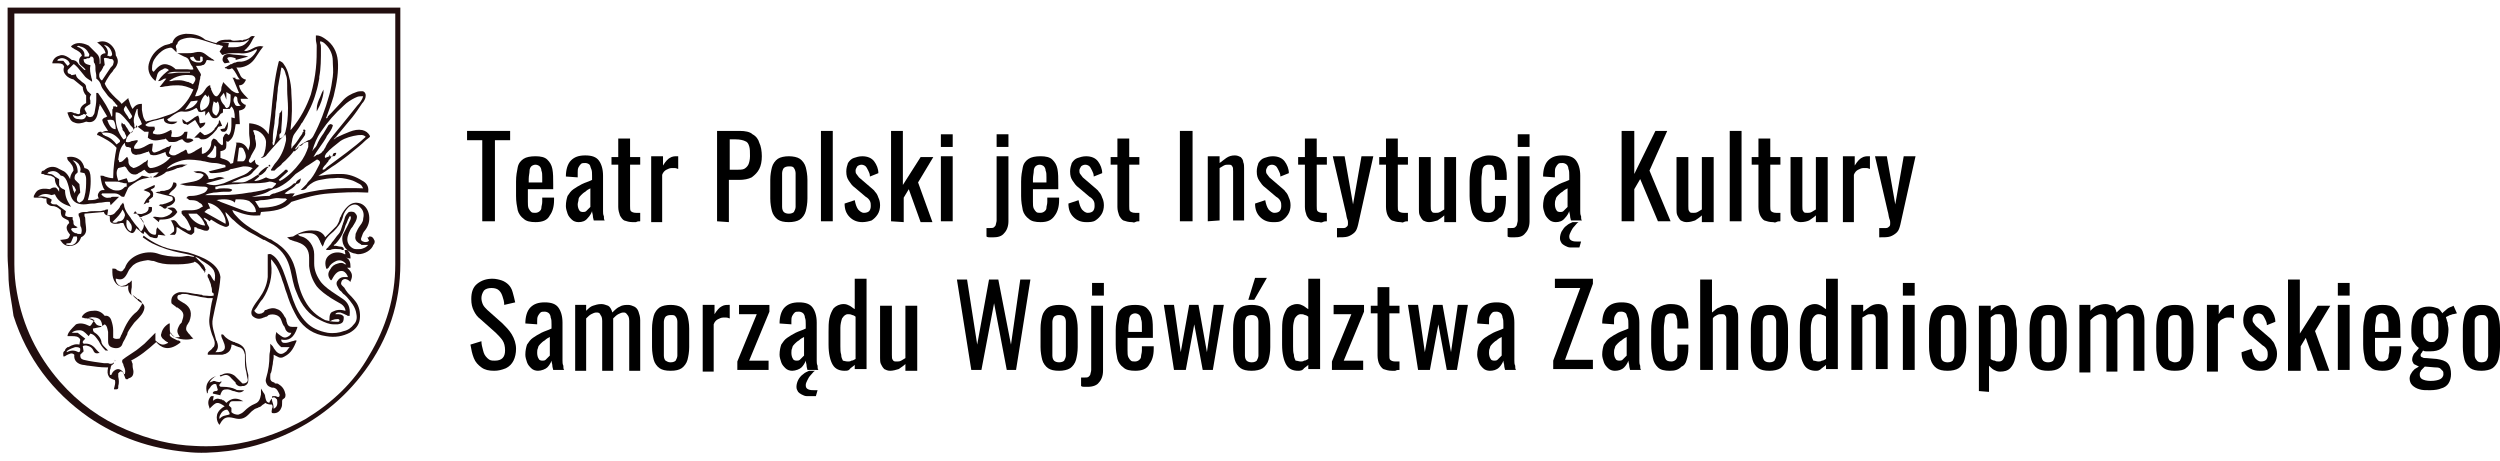 <?xml version="1.0" encoding="utf-8"?>
<!-- Generator: Adobe Illustrator 27.0.0, SVG Export Plug-In . SVG Version: 6.00 Build 0)  -->
<svg version="1.1" id="Warstwa_1" xmlns="http://www.w3.org/2000/svg" xmlns:xlink="http://www.w3.org/1999/xlink" x="0px" y="0px"
	 viewBox="0 0 296 54.6" style="enable-background:new 0 0 296 54.6;" xml:space="preserve">
<style type="text/css">
	.st0{fill:#220E0F;}
</style>
<g>
	<path d="M57.1,26.2v-9.6h-1.8v-1.1h5.1v1.1h-1.8v9.6H57.1z"/>
	<path d="M63.4,26.3c-0.6,0-1.1-0.1-1.4-0.4c-0.3-0.2-0.6-0.6-0.7-1c-0.1-0.5-0.2-1-0.2-1.7v-1.7c0-0.7,0.1-1.2,0.2-1.7
		c0.1-0.5,0.4-0.8,0.7-1s0.8-0.3,1.4-0.3c0.6,0,1.1,0.1,1.4,0.4s0.5,0.6,0.6,1.1s0.1,1.1,0.1,1.8v0.6h-3v1.5c0,0.3,0,0.6,0.1,0.8
		c0.1,0.2,0.2,0.3,0.3,0.4s0.3,0.1,0.5,0.1s0.4-0.1,0.5-0.2s0.2-0.2,0.2-0.4c0-0.2,0.1-0.4,0.1-0.7v-0.5h1.4v0.3
		c0,0.8-0.2,1.4-0.5,1.8C64.8,26.1,64.2,26.3,63.4,26.3z M62.6,21.6h1.6V21c0-0.3,0-0.6-0.1-0.8c0-0.2-0.1-0.4-0.2-0.5
		c-0.1-0.1-0.3-0.2-0.5-0.2s-0.4,0.1-0.5,0.2s-0.2,0.3-0.2,0.5c0,0.3-0.1,0.6-0.1,1V21.6z"/>
	<path d="M68.5,26.3c-0.3,0-0.6-0.1-0.8-0.3c-0.2-0.2-0.4-0.4-0.5-0.7C67.1,25,67,24.7,67,24.4c0-0.5,0.1-0.9,0.2-1.2
		c0.2-0.3,0.4-0.6,0.7-0.8c0.3-0.2,0.6-0.4,1-0.6s0.8-0.3,1.2-0.5v-0.5c0-0.3,0-0.6-0.1-0.8s-0.1-0.4-0.2-0.5s-0.3-0.2-0.5-0.2
		s-0.4,0-0.5,0.1s-0.2,0.2-0.3,0.4c-0.1,0.2-0.1,0.4-0.1,0.6V21L67,20.9c0-0.8,0.2-1.5,0.6-1.9s0.9-0.6,1.7-0.6
		c0.8,0,1.3,0.2,1.6,0.6s0.5,1,0.5,1.8v3.5c0,0.2,0,0.5,0,0.7s0,0.4,0.1,0.6c0,0.2,0,0.4,0.1,0.5h-1.3c0-0.1-0.1-0.3-0.1-0.5
		s-0.1-0.4-0.1-0.6c-0.1,0.3-0.3,0.6-0.5,0.8C69.3,26.2,68.9,26.3,68.5,26.3z M69,25.1c0.1,0,0.3,0,0.4-0.1s0.2-0.2,0.3-0.3
		c0.1-0.1,0.2-0.2,0.2-0.2v-2.2c-0.2,0.1-0.4,0.2-0.6,0.4c-0.2,0.1-0.4,0.3-0.5,0.4s-0.3,0.3-0.3,0.5s-0.1,0.4-0.1,0.6
		c0,0.3,0.1,0.6,0.2,0.7C68.6,25,68.8,25.1,69,25.1z"/>
	<path d="M74.9,26.3c-0.4,0-0.7-0.1-1-0.2c-0.2-0.1-0.4-0.4-0.5-0.6c-0.1-0.3-0.2-0.6-0.2-1v-5h-0.8v-0.9h0.8v-2.2h1.4v2.2h1.2v0.9
		h-1.2v4.9c0,0.3,0,0.5,0.1,0.6s0.3,0.2,0.6,0.2c0.1,0,0.2,0,0.2,0c0.1,0,0.2,0,0.3,0v1c-0.2,0-0.3,0-0.5,0.1
		C75.2,26.3,75,26.3,74.9,26.3z"/>
	<path d="M77.1,26.2v-7.7h1.4v1.1c0.3-0.5,0.6-0.8,0.8-0.9c0.3-0.2,0.6-0.2,0.8-0.2h0.1h0.1V20c-0.1,0-0.2-0.1-0.4-0.1
		c-0.1,0-0.3,0-0.4,0c-0.2,0-0.4,0.1-0.6,0.2s-0.4,0.3-0.5,0.6v5.6h-1.3V26.2z"/>
	<path d="M84.9,26.2V15.5h2.7c0.6,0,1.2,0.1,1.5,0.4c0.4,0.2,0.7,0.6,0.8,1c0.2,0.4,0.3,1,0.3,1.6s-0.1,1.1-0.3,1.5
		c-0.2,0.4-0.5,0.7-0.9,1c-0.4,0.2-0.9,0.3-1.5,0.3h-1.2v5L84.9,26.2L84.9,26.2z M86.4,20.1h0.7c0.4,0,0.8,0,1-0.1s0.4-0.3,0.5-0.5
		s0.2-0.6,0.2-1c0-0.5,0-0.9-0.1-1.2c-0.1-0.3-0.2-0.5-0.5-0.6c-0.2-0.1-0.6-0.2-1.1-0.2h-0.7V20.1z"/>
	<path d="M93.4,26.3c-0.6,0-1-0.1-1.3-0.3c-0.3-0.2-0.6-0.6-0.7-1s-0.2-0.9-0.2-1.5v-2.2c0-0.6,0.1-1.1,0.2-1.5s0.4-0.8,0.7-1
		c0.3-0.2,0.8-0.3,1.3-0.3s1,0.1,1.3,0.3c0.3,0.2,0.6,0.6,0.7,1s0.2,0.9,0.2,1.5v2.2c0,0.6-0.1,1.1-0.2,1.5s-0.4,0.8-0.7,1
		C94.4,26.2,93.9,26.3,93.4,26.3z M93.4,25.3c0.3,0,0.5-0.1,0.6-0.2c0.1-0.2,0.2-0.4,0.2-0.6c0-0.3,0-0.5,0-0.8v-2.4
		c0-0.3,0-0.6,0-0.8S94.1,20,94,19.9c-0.1-0.2-0.3-0.2-0.6-0.2c-0.3,0-0.5,0.1-0.6,0.2s-0.2,0.4-0.2,0.6c0,0.3,0,0.5,0,0.8v2.4
		c0,0.3,0,0.6,0,0.8c0,0.3,0.1,0.5,0.2,0.6C92.9,25.2,93.1,25.3,93.4,25.3z"/>
	<path d="M97.2,26.2V15.5h1.4v10.7H97.2z"/>
	<path d="M102.1,26.3c-0.6,0-1.1-0.2-1.5-0.6s-0.6-0.9-0.6-1.6l1.2-0.4c0.1,0.5,0.2,0.8,0.4,1.1c0.2,0.2,0.4,0.4,0.7,0.4
		c0.3,0,0.5-0.1,0.6-0.2s0.2-0.3,0.2-0.6c0-0.2,0-0.4-0.1-0.6s-0.3-0.4-0.5-0.5l-1.3-1.1c-0.3-0.2-0.5-0.5-0.7-0.8s-0.3-0.6-0.3-1.1
		c0-0.4,0.1-0.7,0.2-1c0.2-0.3,0.4-0.5,0.7-0.6c0.3-0.1,0.6-0.2,1-0.2c0.6,0,1.1,0.2,1.4,0.6s0.5,0.9,0.5,1.4l-1,0.4
		c0-0.3-0.1-0.5-0.2-0.7s-0.2-0.4-0.3-0.5c-0.1-0.1-0.3-0.2-0.5-0.2s-0.4,0.1-0.5,0.2c-0.1,0.2-0.2,0.3-0.2,0.5c0,0.1,0,0.3,0.1,0.4
		s0.2,0.3,0.3,0.4l1.4,1.2c0.2,0.2,0.4,0.3,0.5,0.5c0.2,0.2,0.3,0.4,0.4,0.7c0.1,0.2,0.2,0.5,0.2,0.9s-0.1,0.8-0.3,1.1
		c-0.2,0.3-0.4,0.5-0.7,0.7C102.9,26.2,102.5,26.3,102.1,26.3z"/>
	<path d="M105.5,26.2V15.5h1.4v6.4l2.1-3.3h1.5l-1.8,3l1.7,4.7H109l-1.4-3.9l-0.6,1v2.9L105.5,26.2L105.5,26.2z"/>
	<path d="M111.4,17.4v-1.5h1.4v1.5H111.4z M111.4,26.2v-7.7h1.4v7.7H111.4z"/>
	<path d="M117.6,28.1c-0.1,0-0.2,0-0.4,0c-0.1,0-0.3,0-0.4-0.1v-1c0,0,0.1,0,0.2,0s0.1,0,0.2,0c0.2,0,0.4,0,0.5-0.1s0.2-0.2,0.2-0.3
		s0.1-0.3,0.1-0.5v-7.6h1.4v7.7c0,0.6-0.2,1.1-0.5,1.4C118.6,28,118.1,28.1,117.6,28.1z M118,17.4v-1.5h1.4v1.5H118z"/>
	<path d="M123.2,26.3c-0.6,0-1.1-0.1-1.4-0.4c-0.3-0.2-0.6-0.6-0.7-1c-0.1-0.5-0.2-1-0.2-1.7v-1.7c0-0.7,0.1-1.2,0.2-1.7
		s0.4-0.8,0.7-1c0.3-0.2,0.8-0.3,1.4-0.3s1.1,0.1,1.4,0.4s0.5,0.6,0.6,1.1s0.1,1.1,0.1,1.8v0.6h-3v1.5c0,0.3,0,0.6,0.1,0.8
		c0.1,0.2,0.2,0.3,0.3,0.4c0.1,0.1,0.3,0.1,0.5,0.1s0.4-0.1,0.5-0.2s0.2-0.2,0.2-0.4c0-0.2,0.1-0.4,0.1-0.7v-0.5h1.4v0.3
		c0,0.8-0.2,1.4-0.5,1.8C124.5,26.1,124,26.3,123.2,26.3z M122.3,21.6h1.6V21c0-0.3,0-0.6-0.1-0.8c0-0.2-0.1-0.4-0.2-0.5
		s-0.3-0.2-0.5-0.2s-0.4,0.1-0.5,0.2s-0.2,0.3-0.2,0.5c0,0.3-0.1,0.6-0.1,1C122.3,21.2,122.3,21.6,122.3,21.6z"/>
	<path d="M128.6,26.3c-0.6,0-1.1-0.2-1.5-0.6s-0.6-0.9-0.6-1.6l1.2-0.4c0.1,0.5,0.2,0.8,0.4,1.1c0.2,0.2,0.4,0.4,0.7,0.4
		s0.5-0.1,0.6-0.2s0.2-0.3,0.2-0.6c0-0.2,0-0.4-0.1-0.6s-0.3-0.4-0.5-0.5l-1.3-1.1c-0.3-0.2-0.5-0.5-0.7-0.8s-0.3-0.6-0.3-1.1
		c0-0.4,0.1-0.7,0.2-1c0.2-0.3,0.4-0.5,0.7-0.6c0.3-0.1,0.6-0.2,1-0.2c0.6,0,1.1,0.2,1.4,0.6c0.3,0.4,0.5,0.9,0.5,1.4l-1,0.4
		c0-0.3-0.1-0.5-0.2-0.7c-0.1-0.2-0.2-0.4-0.3-0.5s-0.3-0.2-0.5-0.2s-0.4,0.1-0.5,0.2c-0.1,0.2-0.2,0.3-0.2,0.5c0,0.1,0,0.3,0.1,0.4
		s0.2,0.3,0.3,0.4l1.4,1.2c0.2,0.2,0.4,0.3,0.5,0.5c0.2,0.2,0.3,0.4,0.4,0.7c0.1,0.2,0.2,0.5,0.2,0.9s-0.1,0.8-0.3,1.1
		c-0.2,0.3-0.4,0.5-0.7,0.7S129,26.3,128.6,26.3z"/>
	<path d="M134,26.3c-0.4,0-0.7-0.1-1-0.2c-0.2-0.1-0.4-0.4-0.5-0.6c-0.1-0.3-0.2-0.6-0.2-1v-5h-0.8v-0.9h0.8v-2.2h1.4v2.2h1.2v0.9
		h-1.2v4.9c0,0.3,0,0.5,0.1,0.6s0.3,0.2,0.6,0.2c0.1,0,0.2,0,0.2,0c0.1,0,0.2,0,0.3,0v1c-0.2,0-0.3,0-0.5,0.1S134.2,26.3,134,26.3z"
		/>
	<path d="M139.7,26.2V15.5h1.5v10.7H139.7z"/>
	<path d="M143,26.2v-7.7h1.4v0.8c0.3-0.2,0.5-0.4,0.8-0.6s0.6-0.3,1-0.3c0.3,0,0.5,0.1,0.7,0.2c0.2,0.2,0.3,0.4,0.3,0.6
		c0.1,0.2,0.1,0.5,0.1,0.7v6.2H146v-5.8c0-0.3,0-0.5-0.1-0.6c-0.1-0.2-0.2-0.2-0.5-0.2c-0.2,0-0.3,0-0.5,0.1s-0.3,0.2-0.5,0.3v6.2
		L143,26.2L143,26.2z"/>
	<path d="M150.7,26.3c-0.6,0-1.1-0.2-1.5-0.6s-0.6-0.9-0.6-1.6l1.2-0.4c0.1,0.5,0.2,0.8,0.4,1.1c0.2,0.2,0.4,0.4,0.7,0.4
		s0.5-0.1,0.6-0.2s0.2-0.3,0.2-0.6c0-0.2,0-0.4-0.1-0.6s-0.3-0.4-0.5-0.5l-1.3-1.1c-0.3-0.2-0.5-0.5-0.7-0.8s-0.3-0.6-0.3-1.1
		c0-0.4,0.1-0.7,0.2-1c0.2-0.3,0.4-0.5,0.7-0.6s0.6-0.2,1-0.2c0.6,0,1.1,0.2,1.4,0.6c0.3,0.4,0.5,0.9,0.5,1.4l-1,0.4
		c0-0.3-0.1-0.5-0.2-0.7c-0.1-0.2-0.2-0.4-0.3-0.5s-0.3-0.2-0.5-0.2s-0.4,0.1-0.5,0.2c-0.1,0.2-0.2,0.3-0.2,0.5c0,0.1,0,0.3,0.1,0.4
		s0.2,0.3,0.3,0.4l1.4,1.2c0.2,0.2,0.4,0.3,0.5,0.5c0.2,0.2,0.3,0.4,0.4,0.7c0.1,0.2,0.2,0.5,0.2,0.9s-0.1,0.8-0.3,1.1
		c-0.2,0.3-0.4,0.5-0.7,0.7S151.2,26.3,150.7,26.3z"/>
	<path d="M156.2,26.3c-0.4,0-0.7-0.1-1-0.2c-0.2-0.1-0.4-0.4-0.5-0.6c-0.1-0.3-0.2-0.6-0.2-1v-5h-0.8v-0.9h0.8v-2.2h1.4v2.2h1.2v0.9
		h-1.2v4.9c0,0.3,0,0.5,0.1,0.6s0.3,0.2,0.6,0.2c0.1,0,0.2,0,0.2,0c0.1,0,0.2,0,0.3,0v1c-0.2,0-0.3,0-0.5,0.1S156.3,26.3,156.2,26.3
		z"/>
	<path d="M158.3,28.1V27c0.3,0,0.6,0,0.8,0s0.3-0.1,0.4-0.2c0.1-0.1,0.1-0.2,0.1-0.4c0-0.1,0-0.3-0.1-0.5c-0.1-0.3-0.1-0.6-0.2-0.9
		l-1.5-6.5h1.4l1,5.7l1-5.7h1.4l-1.8,8.1c-0.1,0.4-0.2,0.7-0.4,0.9c-0.2,0.2-0.5,0.4-0.8,0.5S158.9,28.1,158.3,28.1L158.3,28.1z"/>
	<path d="M165.8,26.3c-0.4,0-0.7-0.1-1-0.2c-0.2-0.1-0.4-0.4-0.5-0.6s-0.2-0.6-0.2-1v-5h-0.8v-0.9h0.8v-2.2h1.4v2.2h1.2v0.9h-1.2
		v4.9c0,0.3,0,0.5,0.1,0.6s0.3,0.2,0.6,0.2c0.1,0,0.2,0,0.2,0c0.1,0,0.2,0,0.3,0v1c-0.2,0-0.3,0-0.5,0.1S166,26.3,165.8,26.3z"/>
	<path d="M169.2,26.3c-0.3,0-0.5-0.1-0.7-0.2c-0.2-0.2-0.3-0.4-0.4-0.6c-0.1-0.2-0.1-0.5-0.1-0.7v-6.2h1.4v5.8c0,0.3,0,0.5,0.1,0.6
		c0.1,0.2,0.2,0.2,0.5,0.2c0.2,0,0.3,0,0.5-0.1s0.3-0.2,0.5-0.3v-6.2h1.4v7.7H171v-0.8c-0.2,0.2-0.5,0.4-0.8,0.6
		C169.9,26.2,169.5,26.3,169.2,26.3z"/>
	<path d="M176.2,26.3c-0.6,0-1.1-0.1-1.4-0.4c-0.3-0.3-0.5-0.6-0.6-1.1s-0.2-1-0.2-1.6v-1.8c0-0.6,0.1-1.2,0.2-1.6
		c0.1-0.5,0.3-0.8,0.7-1s0.8-0.4,1.4-0.4c0.6,0,1,0.1,1.3,0.3c0.3,0.2,0.5,0.5,0.6,0.8c0.1,0.4,0.2,0.8,0.2,1.3v0.5H177v-0.5
		c0-0.3,0-0.6-0.1-0.8c0-0.2-0.1-0.3-0.2-0.4c-0.1-0.1-0.3-0.1-0.5-0.1s-0.4,0.1-0.5,0.2s-0.2,0.3-0.2,0.5c0,0.3-0.1,0.6-0.1,1v2.4
		c0,0.7,0.1,1.1,0.2,1.3c0.1,0.2,0.3,0.3,0.7,0.3c0.2,0,0.4-0.1,0.5-0.2s0.2-0.3,0.2-0.5s0-0.4,0-0.7v-0.6h1.3v0.5
		c0,0.5-0.1,1-0.2,1.3c-0.1,0.4-0.3,0.7-0.6,0.8C177.2,26.2,176.7,26.3,176.2,26.3z"/>
	<path d="M179.3,28.1c-0.1,0-0.2,0-0.4,0c-0.1,0-0.3,0-0.4-0.1v-1c0,0,0.1,0,0.2,0c0.1,0,0.1,0,0.2,0c0.2,0,0.4,0,0.5-0.1
		s0.2-0.2,0.2-0.3c0-0.1,0.1-0.3,0.1-0.5v-7.6h1.4v7.7c0,0.6-0.2,1.1-0.5,1.4C180.3,28,179.9,28.1,179.3,28.1z M179.7,17.4v-1.5h1.4
		v1.5H179.7z"/>
	<path d="M184.2,26.3c-0.3,0-0.6-0.1-0.8-0.3c-0.2-0.2-0.4-0.4-0.5-0.7s-0.2-0.6-0.2-0.9c0-0.5,0.1-0.9,0.2-1.2
		c0.2-0.3,0.4-0.6,0.7-0.8c0.3-0.2,0.6-0.4,1-0.6s0.8-0.3,1.2-0.5v-0.5c0-0.3,0-0.6-0.1-0.8c0-0.2-0.1-0.4-0.2-0.5
		c-0.1-0.1-0.3-0.2-0.5-0.2s-0.4,0-0.5,0.1s-0.2,0.2-0.3,0.4c-0.1,0.2-0.1,0.4-0.1,0.6V21l-1.4-0.1c0-0.8,0.2-1.5,0.6-1.9
		s0.9-0.6,1.7-0.6s1.3,0.2,1.6,0.6s0.5,1,0.5,1.8v3.5c0,0.2,0,0.5,0,0.7s0,0.4,0.1,0.6c0,0.2,0,0.4,0.1,0.5H186
		c0-0.1-0.1-0.3-0.1-0.5s-0.1-0.4-0.1-0.6c-0.1,0.3-0.3,0.6-0.5,0.8C185,26.2,184.6,26.3,184.2,26.3z M184.7,25.1
		c0.1,0,0.3,0,0.4-0.1c0.1-0.1,0.2-0.2,0.3-0.3c0.1-0.1,0.2-0.2,0.2-0.2v-2.2c-0.2,0.1-0.4,0.2-0.6,0.4c-0.2,0.1-0.4,0.3-0.5,0.4
		s-0.3,0.3-0.3,0.5c-0.1,0.2-0.1,0.4-0.1,0.6c0,0.3,0.1,0.6,0.2,0.7C184.3,25,184.5,25.1,184.7,25.1z M186.6,29.3
		c-0.2,0-0.5,0-0.7,0s-0.4-0.1-0.6-0.2c-0.2-0.1-0.3-0.2-0.4-0.3c-0.1-0.2-0.2-0.3-0.2-0.6c0-0.3,0.1-0.6,0.2-0.8
		c0.2-0.3,0.3-0.5,0.6-0.7c0.2-0.2,0.5-0.3,0.7-0.4h0.7c-0.2,0.1-0.3,0.3-0.5,0.5s-0.3,0.4-0.4,0.6c-0.1,0.2-0.2,0.4-0.2,0.6
		c0,0.3,0.1,0.4,0.3,0.5s0.5,0.1,0.7,0.1c0.1,0,0.1,0,0.2,0s0.1,0,0.2,0l-0.2,0.7c-0.1,0-0.2,0-0.2,0
		C186.8,29.3,186.7,29.3,186.6,29.3z"/>
	<path d="M192,26.2V15.5h1.5v5.1l2.5-5.1h1.4l-2.1,4.7l2.5,6h-1.5l-2.1-5l-0.7,1.2v3.8H192z"/>
	<path d="M199.7,26.3c-0.3,0-0.5-0.1-0.7-0.2c-0.2-0.2-0.3-0.4-0.4-0.6c-0.1-0.2-0.1-0.5-0.1-0.7v-6.2h1.4v5.8c0,0.3,0,0.5,0.1,0.6
		c0.1,0.2,0.2,0.2,0.5,0.2c0.2,0,0.3,0,0.5-0.1s0.3-0.2,0.5-0.3v-6.2h1.4v7.7h-1.4v-0.8c-0.2,0.2-0.5,0.4-0.8,0.6
		C200.4,26.2,200.1,26.3,199.7,26.3z"/>
	<path d="M204.8,26.2V15.5h1.4v10.7H204.8z"/>
	<path d="M209.9,26.3c-0.4,0-0.7-0.1-1-0.2c-0.2-0.1-0.4-0.4-0.5-0.6s-0.2-0.6-0.2-1v-5h-0.8v-0.9h0.8v-2.2h1.4v2.2h1.2v0.9h-1.2
		v4.9c0,0.3,0,0.5,0.1,0.6s0.3,0.2,0.6,0.2c0.1,0,0.2,0,0.2,0c0.1,0,0.2,0,0.3,0v1c-0.2,0-0.3,0-0.5,0.1S210.1,26.3,209.9,26.3z"/>
	<path d="M213.2,26.3c-0.3,0-0.5-0.1-0.7-0.2c-0.2-0.2-0.3-0.4-0.4-0.6c-0.1-0.2-0.1-0.5-0.1-0.7v-6.2h1.4v5.8c0,0.3,0,0.5,0.1,0.6
		c0.1,0.2,0.2,0.2,0.5,0.2c0.2,0,0.3,0,0.5-0.1s0.3-0.2,0.5-0.3v-6.2h1.4v7.7H215v-0.8c-0.2,0.2-0.5,0.4-0.8,0.6
		C214,26.2,213.6,26.3,213.2,26.3z"/>
	<path d="M218.2,26.2v-7.7h1.4v1.1c0.3-0.5,0.6-0.8,0.8-0.9c0.3-0.2,0.6-0.2,0.8-0.2h0.1h0.1V20c-0.1,0-0.2-0.1-0.4-0.1
		c-0.1,0-0.3,0-0.4,0c-0.2,0-0.4,0.1-0.6,0.2c-0.2,0.1-0.4,0.3-0.5,0.6v5.6h-1.3V26.2z"/>
	<path d="M222.5,28.1V27c0.3,0,0.6,0,0.8,0s0.3-0.1,0.4-0.2c0.1-0.1,0.1-0.2,0.1-0.4c0-0.1,0-0.3-0.1-0.5c-0.1-0.3-0.1-0.6-0.2-0.9
		l-1.5-6.5h1.4l1,5.7l1-5.7h1.4l-1.8,8.1c-0.1,0.4-0.2,0.7-0.4,0.9c-0.2,0.2-0.5,0.4-0.8,0.5S223.1,28.1,222.5,28.1L222.5,28.1z"/>
	<path d="M58.5,43.9c-0.6,0-1.1-0.1-1.5-0.4c-0.4-0.3-0.7-0.6-0.9-1.1s-0.3-1-0.4-1.6l1.3-0.4c0,0.4,0.1,0.7,0.2,1.1
		c0.1,0.4,0.2,0.6,0.5,0.9s0.5,0.3,0.9,0.3s0.7-0.1,0.9-0.3s0.3-0.5,0.3-0.9c0-0.5-0.1-0.9-0.3-1.2s-0.5-0.6-0.8-0.9l-1.8-1.6
		c-0.4-0.3-0.6-0.6-0.8-1s-0.3-0.8-0.3-1.4c0-0.8,0.2-1.4,0.7-1.8c0.5-0.4,1.1-0.6,1.8-0.6c0.4,0,0.8,0.1,1.1,0.2
		c0.3,0.1,0.6,0.3,0.8,0.5s0.4,0.5,0.5,0.9c0.1,0.3,0.2,0.8,0.3,1.2l-1.3,0.3c0-0.4-0.1-0.7-0.2-1c-0.1-0.3-0.2-0.5-0.4-0.7
		s-0.5-0.3-0.9-0.3s-0.7,0.1-0.9,0.3C57.1,34.7,57,35,57,35.3s0.1,0.6,0.2,0.8c0.1,0.2,0.3,0.4,0.5,0.6l1.8,1.6
		c0.4,0.4,0.8,0.8,1.1,1.3s0.5,1.1,0.5,1.7c0,0.5-0.1,1-0.3,1.4s-0.5,0.7-0.9,0.9C59.4,43.8,59,43.9,58.5,43.9z"/>
	<path d="M63.7,43.9c-0.3,0-0.6-0.1-0.8-0.3s-0.4-0.4-0.5-0.7s-0.2-0.6-0.2-0.9c0-0.5,0.1-0.9,0.2-1.2c0.2-0.3,0.4-0.6,0.7-0.8
		s0.6-0.4,1-0.6c0.4-0.2,0.8-0.3,1.2-0.5v-0.5c0-0.3,0-0.6-0.1-0.8c0-0.2-0.1-0.4-0.2-0.5s-0.3-0.2-0.5-0.2s-0.4,0-0.5,0.1
		s-0.2,0.2-0.3,0.4s-0.1,0.4-0.1,0.6v0.4l-1.4-0.1c0-0.8,0.2-1.5,0.6-1.9c0.4-0.4,0.9-0.6,1.7-0.6c0.8,0,1.3,0.2,1.6,0.6
		s0.5,1,0.5,1.8V42c0,0.2,0,0.5,0,0.7s0,0.4,0.1,0.6c0,0.2,0,0.4,0.1,0.5h-1.3c0-0.1-0.1-0.3-0.1-0.5s-0.1-0.4-0.1-0.6
		c-0.1,0.3-0.3,0.6-0.5,0.8S64.1,43.9,63.7,43.9z M64.2,42.7c0.1,0,0.3,0,0.4-0.1s0.2-0.2,0.3-0.3c0.1-0.1,0.2-0.2,0.2-0.2v-2.2
		c-0.2,0.1-0.4,0.2-0.6,0.4c-0.2,0.1-0.4,0.3-0.5,0.4c-0.1,0.1-0.3,0.3-0.3,0.5c-0.1,0.2-0.1,0.4-0.1,0.6c0,0.3,0.1,0.6,0.2,0.7
		C63.8,42.6,64,42.7,64.2,42.7z"/>
	<path d="M68.1,43.8v-7.7h1.3v0.7c0.3-0.3,0.5-0.5,0.8-0.6s0.6-0.2,1-0.2c0.3,0,0.5,0.1,0.8,0.2c0.2,0.1,0.4,0.4,0.5,0.8
		c0.3-0.3,0.6-0.6,0.9-0.7c0.3-0.2,0.7-0.2,1-0.2c0.2,0,0.5,0.1,0.7,0.2c0.2,0.1,0.4,0.3,0.5,0.6s0.2,0.6,0.2,1v6h-1.3V38
		c0-0.4-0.1-0.6-0.2-0.7C74.1,37,74,37,73.8,37s-0.4,0.1-0.6,0.2c-0.2,0.1-0.4,0.3-0.6,0.5v0.1v0.1v6h-1.3V38c0-0.4-0.1-0.6-0.2-0.7
		C71,37,70.8,37,70.6,37c-0.2,0-0.4,0.1-0.6,0.2c-0.2,0.1-0.4,0.3-0.6,0.5v6.2h-1.3V43.8z"/>
	<path d="M79.4,43.9c-0.6,0-1-0.1-1.3-0.3s-0.6-0.6-0.7-1s-0.2-0.9-0.2-1.5v-2.2c0-0.6,0.1-1.1,0.2-1.5s0.4-0.8,0.7-1
		c0.3-0.2,0.8-0.3,1.3-0.3s1,0.1,1.3,0.3s0.6,0.6,0.7,1s0.2,0.9,0.2,1.5v2.2c0,0.6-0.1,1.1-0.2,1.5s-0.4,0.8-0.7,1
		C80.4,43.8,80,43.9,79.4,43.9z M79.4,42.9c0.3,0,0.5-0.1,0.6-0.2c0.1-0.2,0.2-0.4,0.2-0.6s0-0.5,0-0.8v-2.4c0-0.3,0-0.6,0-0.8
		c0-0.3-0.1-0.5-0.2-0.6c-0.1-0.2-0.3-0.2-0.6-0.2c-0.3,0-0.5,0.1-0.6,0.2s-0.2,0.4-0.2,0.6c0,0.3,0,0.5,0,0.8v2.4
		c0,0.3,0,0.6,0,0.8c0,0.3,0.1,0.5,0.2,0.6C79,42.8,79.1,42.9,79.4,42.9z"/>
	<path d="M83.2,43.8v-7.7h1.4v1.1c0.3-0.5,0.6-0.8,0.8-0.9c0.3-0.2,0.6-0.2,0.8-0.2h0.1h0.1v1.6c-0.1,0-0.2-0.1-0.4-0.1
		c-0.1,0-0.3,0-0.4,0c-0.2,0-0.4,0.1-0.6,0.2c-0.2,0.1-0.4,0.3-0.5,0.6V44h-1.3V43.8z"/>
	<path d="M87.3,43.8v-1l2.3-5.6h-2.1v-1.1h3.6v0.8l-2.4,5.8H91v1.1H87.3z"/>
	<path d="M93.8,43.9c-0.3,0-0.6-0.1-0.8-0.3c-0.2-0.2-0.4-0.4-0.5-0.7s-0.2-0.6-0.2-0.9c0-0.5,0.1-0.9,0.2-1.2
		c0.2-0.3,0.4-0.6,0.7-0.8c0.3-0.2,0.6-0.4,1-0.6c0.4-0.2,0.8-0.3,1.2-0.5v-0.5c0-0.3,0-0.6-0.1-0.8c0-0.2-0.1-0.4-0.2-0.5
		s-0.3-0.2-0.5-0.2s-0.4,0-0.5,0.1s-0.2,0.2-0.3,0.4c-0.1,0.2-0.1,0.4-0.1,0.6v0.4l-1.4-0.1c0-0.8,0.2-1.5,0.6-1.9s0.9-0.6,1.7-0.6
		c0.8,0,1.3,0.2,1.6,0.6s0.5,1,0.5,1.8V42c0,0.2,0,0.5,0,0.7s0,0.4,0.1,0.6c0,0.2,0,0.4,0.1,0.5h-1.3c0-0.1-0.1-0.3-0.1-0.5
		s-0.1-0.4-0.1-0.6c-0.1,0.3-0.3,0.6-0.5,0.8S94.2,43.9,93.8,43.9z M94.3,42.7c0.1,0,0.3,0,0.4-0.1s0.2-0.2,0.3-0.3
		c0.1-0.1,0.2-0.2,0.2-0.2v-2.2c-0.2,0.1-0.4,0.2-0.6,0.4c-0.2,0.1-0.4,0.3-0.5,0.4c-0.1,0.1-0.3,0.3-0.3,0.5
		c-0.1,0.2-0.1,0.4-0.1,0.6c0,0.3,0.1,0.6,0.2,0.7C93.9,42.6,94.1,42.7,94.3,42.7z M96.2,46.9c-0.2,0-0.5,0-0.7,0s-0.4-0.1-0.6-0.2
		c-0.2-0.1-0.3-0.2-0.4-0.3c-0.1-0.2-0.2-0.3-0.2-0.6s0.1-0.6,0.2-0.8s0.3-0.5,0.6-0.7c0.2-0.2,0.5-0.3,0.7-0.4h0.7
		c-0.2,0.1-0.3,0.3-0.5,0.5s-0.3,0.4-0.4,0.6c-0.1,0.2-0.2,0.4-0.2,0.6c0,0.3,0.1,0.4,0.3,0.5c0.2,0.1,0.5,0.1,0.7,0.1
		c0.1,0,0.1,0,0.2,0s0.1,0,0.2,0l-0.2,0.7c-0.1,0-0.2,0-0.2,0C96.4,46.9,96.3,46.9,96.2,46.9z"/>
	<path d="M100,43.9c-0.6,0-1.1-0.2-1.4-0.7s-0.5-1.3-0.5-2.4v-1.5c0-0.6,0-1.1,0.1-1.6s0.3-0.9,0.5-1.2c0.3-0.3,0.7-0.5,1.2-0.5
		c0.3,0,0.5,0.1,0.7,0.2c0.2,0.1,0.4,0.3,0.6,0.4V33h1.4v10.7h-1.4v-0.5c-0.2,0.2-0.4,0.3-0.5,0.4C100.5,43.9,100.3,43.9,100,43.9z
		 M100.4,42.8c0.1,0,0.3,0,0.4-0.1c0.2,0,0.3-0.1,0.5-0.2v-5c-0.1-0.1-0.3-0.2-0.4-0.2c-0.2-0.1-0.3-0.1-0.5-0.1
		c-0.3,0-0.5,0.2-0.7,0.5c-0.1,0.3-0.2,0.7-0.2,1.1V41c0,0.4,0,0.7,0.1,1c0,0.3,0.1,0.5,0.2,0.7C99.9,42.7,100.1,42.8,100.4,42.8z"
		/>
	<path d="M105.4,43.9c-0.3,0-0.5-0.1-0.7-0.2c-0.2-0.2-0.3-0.4-0.4-0.6c-0.1-0.2-0.1-0.5-0.1-0.7v-6.2h1.4V42c0,0.3,0,0.5,0.1,0.6
		c0.1,0.2,0.2,0.2,0.5,0.2c0.2,0,0.3,0,0.5-0.1s0.3-0.2,0.5-0.3v-6.2h1.4v7.7h-1.4v-0.8c-0.2,0.2-0.5,0.4-0.8,0.6
		C106.1,43.8,105.7,43.9,105.4,43.9z"/>
	<path d="M115,43.8l-1.7-10.7h1.2l1.2,7.7l1.4-7.7h1.1l1.5,7.7l1.1-7.7h1.2l-1.7,10.7h-1.1l-1.5-7.9l-1.5,7.9H115z"/>
	<path d="M125.4,43.9c-0.6,0-1-0.1-1.3-0.3s-0.6-0.6-0.7-1s-0.2-0.9-0.2-1.5v-2.2c0-0.6,0.1-1.1,0.2-1.5s0.4-0.8,0.7-1
		c0.3-0.2,0.8-0.3,1.3-0.3s1,0.1,1.3,0.3s0.6,0.6,0.7,1s0.2,0.9,0.2,1.5v2.2c0,0.6-0.1,1.1-0.2,1.5s-0.4,0.8-0.7,1
		C126.4,43.8,125.9,43.9,125.4,43.9z M125.4,42.9c0.3,0,0.5-0.1,0.6-0.2c0.1-0.2,0.2-0.4,0.2-0.6c0-0.3,0-0.5,0-0.8v-2.4
		c0-0.3,0-0.6,0-0.8c0-0.3-0.1-0.5-0.2-0.6s-0.3-0.2-0.6-0.2c-0.3,0-0.5,0.1-0.6,0.2s-0.2,0.4-0.2,0.6c0,0.3,0,0.5,0,0.8v2.4
		c0,0.3,0,0.6,0,0.8c0,0.3,0.1,0.5,0.2,0.6S125.1,42.9,125.4,42.9z"/>
	<path d="M128.8,45.8c-0.1,0-0.2,0-0.4,0c-0.1,0-0.3,0-0.4-0.1v-1c0,0,0.1,0,0.2,0c0.1,0,0.1,0,0.2,0c0.2,0,0.4,0,0.5-0.1
		s0.2-0.2,0.2-0.3s0.1-0.3,0.1-0.5v-7.6h1.4v7.7c0,0.6-0.2,1.1-0.5,1.4C129.9,45.6,129.4,45.8,128.8,45.8z M129.3,35v-1.5h1.4V35
		H129.3z"/>
	<path d="M134.4,43.9c-0.6,0-1.1-0.1-1.4-0.4c-0.3-0.2-0.6-0.6-0.7-1c-0.1-0.5-0.2-1-0.2-1.7v-1.7c0-0.7,0.1-1.2,0.2-1.7
		c0.1-0.5,0.4-0.8,0.7-1s0.8-0.3,1.4-0.3c0.6,0,1.1,0.1,1.4,0.4c0.3,0.3,0.5,0.6,0.6,1.1s0.1,1.1,0.1,1.8V40h-3v1.5
		c0,0.3,0,0.6,0.1,0.8s0.2,0.3,0.3,0.4c0.1,0.1,0.3,0.1,0.5,0.1s0.4-0.1,0.5-0.2c0.1-0.1,0.2-0.2,0.2-0.4s0.1-0.4,0.1-0.7V41h1.4
		v0.3c0,0.8-0.2,1.4-0.5,1.8C135.8,43.7,135.2,43.9,134.4,43.9z M133.6,39.3h1.6v-0.7c0-0.3,0-0.6-0.1-0.8c0-0.2-0.1-0.4-0.2-0.5
		c-0.1-0.1-0.3-0.2-0.5-0.2s-0.4,0.1-0.5,0.2c-0.1,0.1-0.2,0.3-0.2,0.5c0,0.3-0.1,0.6-0.1,1V39.3z"/>
	<path d="M139,43.8l-1.2-7.7h1.2l0.8,5.6l1-5.6h1.1l1,5.6l0.8-5.6h1.2l-1.3,7.7h-1.2l-1-5.4l-1,5.4H139z"/>
	<path d="M148.2,43.9c-0.6,0-1-0.1-1.3-0.3s-0.6-0.6-0.7-1c-0.1-0.4-0.2-0.9-0.2-1.5v-2.2c0-0.6,0.1-1.1,0.2-1.5
		c0.1-0.4,0.4-0.8,0.7-1s0.8-0.3,1.3-0.3s1,0.1,1.3,0.3s0.6,0.6,0.7,1c0.1,0.4,0.2,0.9,0.2,1.5v2.2c0,0.6-0.1,1.1-0.2,1.5
		c-0.1,0.4-0.4,0.8-0.7,1C149.2,43.8,148.7,43.9,148.2,43.9z M148.2,42.9c0.3,0,0.5-0.1,0.6-0.2c0.1-0.2,0.2-0.4,0.2-0.6
		s0-0.5,0-0.8v-2.4c0-0.3,0-0.6,0-0.8c0-0.3-0.1-0.5-0.2-0.6s-0.3-0.2-0.6-0.2s-0.5,0.1-0.6,0.2s-0.2,0.4-0.2,0.6c0,0.3,0,0.5,0,0.8
		v2.4c0,0.3,0,0.6,0,0.8c0,0.3,0.1,0.5,0.2,0.6C147.7,42.8,147.9,42.9,148.2,42.9z M147.8,35.5l0.8-2.6h1.4l-1.5,2.6H147.8z"/>
	<path d="M153.7,43.9c-0.6,0-1.1-0.2-1.4-0.7c-0.3-0.5-0.5-1.3-0.5-2.4v-1.5c0-0.6,0-1.1,0.1-1.6s0.3-0.9,0.5-1.2
		c0.3-0.3,0.7-0.5,1.2-0.5c0.3,0,0.5,0.1,0.7,0.2c0.2,0.1,0.4,0.3,0.6,0.4V33h1.4v10.7h-1.4v-0.5c-0.2,0.2-0.4,0.3-0.5,0.4
		C154.2,43.9,153.9,43.9,153.7,43.9z M154,42.8c0.1,0,0.3,0,0.4-0.1c0.2,0,0.3-0.1,0.5-0.2v-5c-0.1-0.1-0.3-0.2-0.4-0.2
		c-0.2-0.1-0.3-0.1-0.5-0.1c-0.3,0-0.5,0.2-0.7,0.5c-0.1,0.3-0.2,0.7-0.2,1.1V41c0,0.4,0,0.7,0.1,1c0,0.3,0.1,0.5,0.2,0.7
		C153.6,42.7,153.8,42.8,154,42.8z"/>
	<path d="M157.7,43.8v-1l2.3-5.6h-2.1v-1.1h3.6v0.8l-2.4,5.8h2.3v1.1H157.7z"/>
	<path d="M164.8,43.9c-0.4,0-0.7-0.1-1-0.2c-0.2-0.1-0.4-0.4-0.5-0.6s-0.2-0.6-0.2-1v-5h-0.8v-0.9h0.8V34h1.4v2.2h1.2v0.9h-1.2V42
		c0,0.3,0,0.5,0.1,0.6s0.3,0.2,0.6,0.2c0.1,0,0.2,0,0.2,0s0.2,0,0.3,0v1c-0.2,0-0.3,0-0.5,0.1C165.1,43.9,165,43.9,164.8,43.9z"/>
	<path d="M167.9,43.8l-1.2-7.7h1.2l0.8,5.6l1-5.6h1.1l1,5.6l0.8-5.6h1.2l-1.3,7.7h-1.2l-1-5.4l-1,5.4H167.9z"/>
	<path d="M176.4,43.9c-0.3,0-0.6-0.1-0.8-0.3s-0.4-0.4-0.5-0.7s-0.2-0.6-0.2-0.9c0-0.5,0.1-0.9,0.2-1.2c0.2-0.3,0.4-0.6,0.7-0.8
		s0.6-0.4,1-0.6c0.4-0.2,0.8-0.3,1.2-0.5v-0.5c0-0.3,0-0.6-0.1-0.8c0-0.2-0.1-0.4-0.2-0.5c-0.1-0.1-0.3-0.2-0.5-0.2s-0.4,0-0.5,0.1
		s-0.2,0.2-0.3,0.4s-0.1,0.4-0.1,0.6v0.4l-1.4-0.1c0-0.8,0.2-1.5,0.6-1.9s0.9-0.6,1.7-0.6s1.3,0.2,1.6,0.6c0.3,0.4,0.5,1,0.5,1.8V42
		c0,0.2,0,0.5,0,0.7s0,0.4,0.1,0.6c0,0.2,0,0.4,0.1,0.5h-1.3c0-0.1-0.1-0.3-0.1-0.5s-0.1-0.4-0.1-0.6c-0.1,0.3-0.3,0.6-0.5,0.8
		C177.2,43.8,176.8,43.9,176.4,43.9z M176.9,42.7c0.1,0,0.3,0,0.4-0.1c0.1-0.1,0.2-0.2,0.3-0.3s0.2-0.2,0.2-0.2v-2.2
		c-0.2,0.1-0.4,0.2-0.6,0.4c-0.2,0.1-0.4,0.3-0.5,0.4c-0.1,0.1-0.3,0.3-0.3,0.5c-0.1,0.2-0.1,0.4-0.1,0.6c0,0.3,0.1,0.6,0.2,0.7
		C176.5,42.6,176.7,42.7,176.9,42.7z"/>
	<path d="M183.9,43.8v-1.1l3.2-8.6h-3V33h4.5v0.6l-3.3,9h3.3v1.1h-4.7V43.8z"/>
	<path d="M191.2,43.9c-0.3,0-0.6-0.1-0.8-0.3s-0.4-0.4-0.5-0.7s-0.2-0.6-0.2-0.9c0-0.5,0.1-0.9,0.2-1.2c0.2-0.3,0.4-0.6,0.7-0.8
		s0.6-0.4,1-0.6c0.4-0.2,0.8-0.3,1.2-0.5v-0.5c0-0.3,0-0.6-0.1-0.8s-0.1-0.4-0.2-0.5c-0.1-0.1-0.3-0.2-0.5-0.2s-0.4,0-0.5,0.1
		s-0.2,0.2-0.3,0.4s-0.1,0.4-0.1,0.6v0.4l-1.4-0.1c0-0.8,0.2-1.5,0.6-1.9c0.4-0.4,0.9-0.6,1.7-0.6s1.3,0.2,1.6,0.6
		c0.3,0.4,0.5,1,0.5,1.8V42c0,0.2,0,0.5,0,0.7s0,0.4,0.1,0.6c0,0.2,0,0.4,0.1,0.5H193c0-0.1-0.1-0.3-0.1-0.5s-0.1-0.4-0.1-0.6
		c-0.1,0.3-0.3,0.6-0.5,0.8C192,43.8,191.6,43.9,191.2,43.9z M191.7,42.7c0.1,0,0.3,0,0.4-0.1c0.1-0.1,0.2-0.2,0.3-0.3
		s0.2-0.2,0.2-0.2v-2.2c-0.2,0.1-0.4,0.2-0.6,0.4c-0.2,0.1-0.4,0.3-0.5,0.4c-0.1,0.1-0.3,0.3-0.3,0.5c-0.1,0.2-0.1,0.4-0.1,0.6
		c0,0.3,0.1,0.6,0.2,0.7C191.3,42.6,191.5,42.7,191.7,42.7z"/>
	<path d="M197.7,43.9c-0.6,0-1.1-0.1-1.4-0.4c-0.3-0.3-0.5-0.6-0.6-1.1s-0.2-1-0.2-1.6V39c0-0.6,0.1-1.2,0.2-1.6
		c0.1-0.5,0.3-0.8,0.7-1c0.3-0.2,0.8-0.4,1.4-0.4c0.6,0,1,0.1,1.3,0.3s0.5,0.5,0.6,0.8c0.1,0.4,0.2,0.8,0.2,1.3v0.5h-1.3v-0.5
		c0-0.3,0-0.6-0.1-0.8c0-0.2-0.1-0.3-0.2-0.4c-0.1-0.1-0.3-0.1-0.5-0.1s-0.4,0.1-0.5,0.2c-0.1,0.1-0.2,0.3-0.2,0.5
		c0,0.3-0.1,0.6-0.1,1v2.4c0,0.7,0.1,1.1,0.2,1.3c0.1,0.2,0.3,0.3,0.7,0.3c0.2,0,0.4-0.1,0.5-0.2c0.1-0.1,0.2-0.3,0.2-0.5
		s0-0.4,0-0.7v-0.6h1.3v0.5c0,0.5-0.1,1-0.2,1.3c-0.1,0.4-0.3,0.7-0.6,0.8C198.7,43.8,198.3,43.9,197.7,43.9z"/>
	<path d="M201.3,43.8V33.1h1.4V37c0.3-0.2,0.5-0.5,0.9-0.6c0.3-0.2,0.7-0.3,1.1-0.3c0.3,0,0.5,0.1,0.7,0.2c0.2,0.2,0.3,0.4,0.3,0.6
		c0.1,0.2,0.1,0.5,0.1,0.7v6.2h-1.4V38c0-0.3,0-0.5-0.1-0.6c-0.1-0.2-0.2-0.2-0.5-0.2c-0.2,0-0.3,0-0.5,0.1s-0.4,0.2-0.5,0.4v6.1
		H201.3z"/>
	<path d="M209.5,43.9c-0.6,0-1-0.1-1.3-0.3s-0.6-0.6-0.7-1c-0.1-0.4-0.2-0.9-0.2-1.5v-2.2c0-0.6,0.1-1.1,0.2-1.5
		c0.1-0.4,0.4-0.8,0.7-1s0.8-0.3,1.3-0.3c0.6,0,1,0.1,1.3,0.3s0.6,0.6,0.7,1c0.1,0.4,0.2,0.9,0.2,1.5v2.2c0,0.6-0.1,1.1-0.2,1.5
		c-0.1,0.4-0.4,0.8-0.7,1C210.5,43.8,210,43.9,209.5,43.9z M209.5,42.9c0.3,0,0.5-0.1,0.6-0.2c0.1-0.2,0.2-0.4,0.2-0.6
		c0-0.3,0-0.5,0-0.8v-2.4c0-0.3,0-0.6,0-0.8c0-0.3-0.1-0.5-0.2-0.6c-0.1-0.2-0.3-0.2-0.6-0.2s-0.5,0.1-0.6,0.2s-0.2,0.4-0.2,0.6
		c0,0.3,0,0.5,0,0.8v2.4c0,0.3,0,0.6,0,0.8s0.1,0.5,0.2,0.6C209,42.8,209.2,42.9,209.5,42.9z"/>
	<path d="M215,43.9c-0.6,0-1.1-0.2-1.4-0.7c-0.3-0.5-0.5-1.3-0.5-2.4v-1.5c0-0.6,0-1.1,0.1-1.6s0.3-0.9,0.5-1.2
		c0.3-0.3,0.7-0.5,1.2-0.5c0.3,0,0.5,0.1,0.7,0.2c0.2,0.1,0.4,0.3,0.6,0.4V33h1.4v10.7h-1.4v-0.5c-0.2,0.2-0.4,0.3-0.5,0.4
		C215.4,43.9,215.2,43.9,215,43.9z M215.3,42.8c0.1,0,0.3,0,0.4-0.1c0.2,0,0.3-0.1,0.5-0.2v-5c-0.1-0.1-0.3-0.2-0.4-0.2
		c-0.2-0.1-0.3-0.1-0.5-0.1c-0.3,0-0.5,0.2-0.7,0.5c-0.1,0.3-0.2,0.7-0.2,1.1V41c0,0.4,0,0.7,0.1,1c0,0.3,0.1,0.5,0.2,0.7
		C214.9,42.7,215.1,42.8,215.3,42.8z"/>
	<path d="M219.2,43.8v-7.7h1.4v0.8c0.3-0.2,0.5-0.4,0.8-0.6c0.3-0.2,0.6-0.3,1-0.3c0.3,0,0.5,0.1,0.7,0.2c0.2,0.2,0.3,0.4,0.3,0.6
		c0.1,0.2,0.1,0.5,0.1,0.7v6.2h-1.4V38c0-0.3,0-0.5-0.1-0.6c-0.1-0.2-0.2-0.2-0.5-0.2c-0.2,0-0.3,0-0.5,0.1s-0.3,0.2-0.5,0.3v6.2
		H219.2z"/>
	<path d="M225.3,35v-1.5h1.4V35H225.3z M225.3,43.8v-7.7h1.4v7.7H225.3z"/>
	<path d="M230.6,43.9c-0.6,0-1-0.1-1.3-0.3s-0.6-0.6-0.7-1c-0.1-0.4-0.2-0.9-0.2-1.5v-2.2c0-0.6,0.1-1.1,0.2-1.5
		c0.1-0.4,0.4-0.8,0.7-1s0.8-0.3,1.3-0.3c0.6,0,1,0.1,1.3,0.3s0.6,0.6,0.7,1c0.1,0.4,0.2,0.9,0.2,1.5v2.2c0,0.6-0.1,1.1-0.2,1.5
		c-0.1,0.4-0.4,0.8-0.7,1C231.6,43.8,231.1,43.9,230.6,43.9z M230.6,42.9c0.3,0,0.5-0.1,0.6-0.2c0.1-0.2,0.2-0.4,0.2-0.6
		c0-0.3,0-0.5,0-0.8v-2.4c0-0.3,0-0.6,0-0.8c0-0.3-0.1-0.5-0.2-0.6c-0.1-0.2-0.3-0.2-0.6-0.2s-0.5,0.1-0.6,0.2s-0.2,0.4-0.2,0.6
		c0,0.3,0,0.5,0,0.8v2.4c0,0.3,0,0.6,0,0.8s0.1,0.5,0.2,0.6C230.1,42.8,230.3,42.9,230.6,42.9z"/>
	<path d="M234.3,46.3V36.2h1.4v0.6c0.2-0.2,0.4-0.4,0.6-0.5c0.2-0.1,0.5-0.2,0.8-0.2c0.4,0,0.7,0.1,0.9,0.3s0.4,0.5,0.5,0.8
		s0.2,0.6,0.2,1c0,0.3,0.1,0.6,0.1,0.8v1.9c0,0.5-0.1,1-0.2,1.5c-0.1,0.5-0.3,0.9-0.6,1.2s-0.7,0.4-1.2,0.4c-0.3,0-0.5-0.1-0.7-0.2
		c-0.2-0.1-0.4-0.3-0.6-0.5v3.1L234.3,46.3L234.3,46.3z M236.7,42.8c0.2,0,0.4-0.1,0.5-0.3s0.2-0.4,0.2-0.7s0-0.6,0-1v-1.9
		c0-0.3,0-0.6-0.1-0.9c0-0.3-0.1-0.5-0.2-0.6c-0.1-0.2-0.3-0.2-0.5-0.2s-0.4,0-0.5,0.1c-0.2,0.1-0.3,0.2-0.4,0.3v4.9
		c0.1,0.1,0.3,0.2,0.5,0.2C236.3,42.8,236.5,42.8,236.7,42.8z"/>
	<path d="M242.5,43.9c-0.6,0-1-0.1-1.3-0.3s-0.6-0.6-0.7-1c-0.1-0.4-0.2-0.9-0.2-1.5v-2.2c0-0.6,0.1-1.1,0.2-1.5
		c0.1-0.4,0.4-0.8,0.7-1s0.8-0.3,1.3-0.3c0.6,0,1,0.1,1.3,0.3s0.6,0.6,0.7,1c0.1,0.4,0.2,0.9,0.2,1.5v2.2c0,0.6-0.1,1.1-0.2,1.5
		c-0.1,0.4-0.4,0.8-0.7,1C243.5,43.8,243.1,43.9,242.5,43.9z M242.5,42.9c0.3,0,0.5-0.1,0.6-0.2c0.1-0.2,0.2-0.4,0.2-0.6
		c0-0.3,0-0.5,0-0.8v-2.4c0-0.3,0-0.6,0-0.8c0-0.3-0.1-0.5-0.2-0.6c-0.1-0.2-0.3-0.2-0.6-0.2s-0.5,0.1-0.6,0.2
		c-0.1,0.2-0.2,0.4-0.2,0.6c0,0.3,0,0.5,0,0.8v2.4c0,0.3,0,0.6,0,0.8s0.1,0.5,0.2,0.6C242,42.8,242.2,42.9,242.5,42.9z"/>
	<path d="M246.2,43.8v-7.7h1.3v0.7c0.3-0.3,0.5-0.5,0.8-0.6s0.6-0.2,1-0.2c0.3,0,0.5,0.1,0.8,0.2s0.4,0.4,0.5,0.8
		c0.3-0.3,0.6-0.6,0.9-0.7c0.3-0.2,0.7-0.2,1-0.2c0.2,0,0.5,0.1,0.7,0.2c0.2,0.1,0.4,0.3,0.5,0.6s0.2,0.6,0.2,1v6h-1.3V38
		c0-0.4-0.1-0.6-0.2-0.7c-0.1-0.1-0.3-0.2-0.5-0.2s-0.4,0.1-0.6,0.2c-0.2,0.1-0.4,0.3-0.6,0.5v0.1V38v6h-1.3v-5.9
		c0-0.4-0.1-0.6-0.2-0.7c-0.1-0.1-0.3-0.2-0.5-0.2s-0.4,0.1-0.6,0.2c-0.2,0.1-0.4,0.3-0.6,0.5v6.2h-1.3V43.8z"/>
	<path d="M257.5,43.9c-0.6,0-1-0.1-1.3-0.3c-0.3-0.2-0.6-0.6-0.7-1c-0.1-0.4-0.2-0.9-0.2-1.5v-2.2c0-0.6,0.1-1.1,0.2-1.5
		c0.1-0.4,0.4-0.8,0.7-1c0.3-0.2,0.8-0.3,1.3-0.3c0.6,0,1,0.1,1.3,0.3s0.6,0.6,0.7,1s0.2,0.9,0.2,1.5v2.2c0,0.6-0.1,1.1-0.2,1.5
		s-0.4,0.8-0.7,1C258.6,43.8,258.1,43.9,257.5,43.9z M257.5,42.9c0.3,0,0.5-0.1,0.6-0.2c0.1-0.2,0.2-0.4,0.2-0.6c0-0.3,0-0.5,0-0.8
		v-2.4c0-0.3,0-0.6,0-0.8c0-0.3-0.1-0.5-0.2-0.6c-0.1-0.2-0.3-0.2-0.6-0.2s-0.5,0.1-0.6,0.2s-0.2,0.4-0.2,0.6c0,0.3,0,0.5,0,0.8v2.4
		c0,0.3,0,0.6,0,0.8c0,0.3,0.1,0.5,0.2,0.6C257.1,42.8,257.3,42.9,257.5,42.9z"/>
	<path d="M261.3,43.8v-7.7h1.4v1.1c0.3-0.5,0.6-0.8,0.8-0.9c0.3-0.2,0.6-0.2,0.8-0.2h0.1h0.1v1.6c-0.1,0-0.2-0.1-0.4-0.1
		c-0.1,0-0.3,0-0.4,0c-0.2,0-0.4,0.1-0.6,0.2c-0.2,0.1-0.4,0.3-0.5,0.6V44h-1.3V43.8z"/>
	<path d="M267.5,43.9c-0.6,0-1.1-0.2-1.5-0.6c-0.4-0.4-0.6-0.9-0.6-1.6l1.2-0.4c0.1,0.5,0.2,0.8,0.4,1.1c0.2,0.2,0.4,0.4,0.7,0.4
		c0.3,0,0.5-0.1,0.6-0.2c0.1-0.1,0.2-0.3,0.2-0.6c0-0.2,0-0.4-0.1-0.6c-0.1-0.2-0.3-0.4-0.5-0.5l-1.3-1.1c-0.3-0.2-0.5-0.5-0.7-0.8
		s-0.3-0.6-0.3-1.1c0-0.4,0.1-0.7,0.2-1c0.2-0.3,0.4-0.5,0.7-0.6c0.3-0.1,0.6-0.2,1-0.2c0.6,0,1.1,0.2,1.4,0.6
		c0.3,0.4,0.5,0.9,0.5,1.4l-1,0.4c0-0.3-0.1-0.5-0.2-0.7s-0.2-0.4-0.3-0.5c-0.1-0.1-0.3-0.2-0.5-0.2s-0.4,0.1-0.5,0.2
		c-0.1,0.2-0.2,0.3-0.2,0.5c0,0.1,0,0.3,0.1,0.4c0.1,0.1,0.2,0.3,0.3,0.4l1.4,1.2c0.2,0.2,0.4,0.3,0.5,0.5c0.2,0.2,0.3,0.4,0.4,0.7
		c0.1,0.2,0.2,0.5,0.2,0.9s-0.1,0.8-0.3,1.1c-0.2,0.3-0.4,0.5-0.7,0.7C268.3,43.9,267.9,43.9,267.5,43.9z"/>
	<path d="M270.9,43.8V33.1h1.4v6.4l2.1-3.3h1.5l-1.8,3l1.7,4.7h-1.4L273,40l-0.6,1v2.9h-1.5V43.8z"/>
	<path d="M276.8,35v-1.5h1.4V35H276.8z M276.8,43.8v-7.7h1.4v7.7H276.8z"/>
	<path d="M282.1,43.9c-0.6,0-1.1-0.1-1.4-0.4c-0.3-0.2-0.6-0.6-0.7-1c-0.1-0.5-0.2-1-0.2-1.7v-1.7c0-0.7,0.1-1.2,0.2-1.7
		s0.4-0.8,0.7-1c0.3-0.2,0.8-0.3,1.4-0.3s1.1,0.1,1.4,0.4c0.3,0.3,0.5,0.6,0.6,1.1s0.1,1.1,0.1,1.8V40h-3v1.5c0,0.3,0,0.6,0.1,0.8
		s0.2,0.3,0.3,0.4c0.1,0.1,0.3,0.1,0.5,0.1s0.4-0.1,0.5-0.2c0.1-0.1,0.2-0.2,0.2-0.4s0.1-0.4,0.1-0.7V41h1.4v0.3
		c0,0.8-0.2,1.4-0.5,1.8C283.4,43.7,282.9,43.9,282.1,43.9z M281.2,39.3h1.6v-0.7c0-0.3,0-0.6-0.1-0.8c0-0.2-0.1-0.4-0.2-0.5
		s-0.3-0.2-0.5-0.2s-0.4,0.1-0.5,0.2c-0.1,0.1-0.2,0.3-0.2,0.5c0,0.3-0.1,0.6-0.1,1L281.2,39.3L281.2,39.3z"/>
	<path d="M287.7,46.2c-0.5,0-0.9,0-1.2-0.1c-0.4-0.1-0.7-0.3-0.9-0.5c-0.2-0.2-0.3-0.5-0.3-0.8c0-0.2,0.1-0.5,0.2-0.6
		c0.1-0.2,0.2-0.3,0.4-0.5c0.2-0.1,0.3-0.2,0.5-0.3c-0.2-0.1-0.4-0.2-0.6-0.3c-0.1-0.2-0.2-0.3-0.2-0.5c0-0.3,0.1-0.5,0.2-0.7
		c0.2-0.2,0.4-0.4,0.6-0.7c-0.3-0.2-0.5-0.5-0.7-0.8s-0.2-0.8-0.2-1.4c0-0.6,0.1-1.1,0.2-1.5c0.2-0.4,0.4-0.7,0.7-0.9
		c0.3-0.2,0.7-0.3,1.2-0.3c0.4,0,0.7,0.1,1,0.2s0.4,0.4,0.6,0.6c0-0.1,0.2-0.2,0.4-0.4c0.2-0.2,0.4-0.3,0.7-0.4l0.2-0.1l0.4,0.9
		c-0.1,0-0.3,0.1-0.5,0.1c-0.2,0.1-0.4,0.1-0.5,0.2c-0.2,0.1-0.3,0.1-0.3,0.2c0.1,0.2,0.1,0.4,0.2,0.6c0,0.3,0.1,0.5,0.1,0.8
		c0,0.5-0.1,1-0.2,1.4s-0.4,0.7-0.7,0.9c-0.3,0.2-0.7,0.3-1.3,0.3c-0.1,0-0.2,0-0.4,0c-0.1,0-0.3,0-0.4-0.1
		c-0.1,0.1-0.1,0.2-0.2,0.3s-0.1,0.2-0.1,0.3s0.1,0.2,0.2,0.2c0.1,0.1,0.3,0.1,0.5,0.1l1.2,0.1c0.6,0.1,1,0.2,1.3,0.5
		s0.4,0.8,0.4,1.3c0,0.4-0.1,0.8-0.3,1.1c-0.2,0.3-0.5,0.5-0.9,0.6C288.8,46.1,288.3,46.2,287.7,46.2z M287.8,45.1
		c0.5,0,0.9-0.1,1.1-0.2c0.2-0.1,0.4-0.3,0.4-0.6c0-0.2,0-0.3-0.1-0.4c-0.1-0.1-0.2-0.2-0.3-0.3c-0.2-0.1-0.4-0.1-0.6-0.1l-1.2-0.1
		c-0.1,0.1-0.2,0.2-0.3,0.3c-0.1,0.1-0.2,0.2-0.2,0.3c-0.1,0.1-0.1,0.2-0.1,0.4s0.1,0.4,0.3,0.5C287,45,287.3,45.1,287.8,45.1z
		 M287.8,40.5c0.2,0,0.4,0,0.5-0.1s0.2-0.2,0.3-0.3c0.1-0.1,0.1-0.3,0.1-0.5s0-0.5,0-0.7s0-0.5,0-0.7s-0.1-0.4-0.1-0.6
		c-0.1-0.2-0.1-0.3-0.3-0.4c-0.1-0.1-0.3-0.1-0.5-0.1s-0.4,0-0.5,0.1s-0.2,0.2-0.3,0.3c-0.1,0.1-0.1,0.3-0.1,0.5s0,0.5,0,0.7
		s0,0.5,0,0.7s0.1,0.4,0.1,0.5c0.1,0.2,0.2,0.3,0.3,0.4C287.4,40.4,287.6,40.5,287.8,40.5z"/>
	<path d="M293.8,43.9c-0.6,0-1-0.1-1.3-0.3s-0.6-0.6-0.7-1s-0.2-0.9-0.2-1.5v-2.2c0-0.6,0.1-1.1,0.2-1.5s0.4-0.8,0.7-1
		c0.3-0.2,0.8-0.3,1.3-0.3c0.6,0,1,0.1,1.3,0.3s0.6,0.6,0.7,1s0.2,0.9,0.2,1.5v2.2c0,0.6-0.1,1.1-0.2,1.5s-0.4,0.8-0.7,1
		C294.8,43.8,294.3,43.9,293.8,43.9z M293.8,42.9c0.3,0,0.5-0.1,0.6-0.2c0.1-0.2,0.2-0.4,0.2-0.6c0-0.3,0-0.5,0-0.8v-2.4
		c0-0.3,0-0.6,0-0.8c0-0.3-0.1-0.5-0.2-0.6c-0.1-0.2-0.3-0.2-0.6-0.2s-0.5,0.1-0.6,0.2S293,37.7,293,38s0,0.5,0,0.8v2.4
		c0,0.3,0,0.6,0,0.8c0,0.3,0.1,0.5,0.2,0.6C293.3,42.8,293.5,42.9,293.8,42.9z"/>
</g>
<g>
	<path class="st0" d="M0.9,0.9c0,0.3,0,0.4,0,0.6c0,9.6,0,19.2,0,28.8c0,0.8,0.1,1.5,0.1,2.2c0,1.7,0.4,3.3,0.6,4.9
		c1.6,5,4.6,9,8.9,12c3.5,2.4,7.3,3.7,11.5,4.1c1.6,0.2,3.3,0.1,5-0.1c2.3-0.3,4.4-0.9,6.5-1.8c3.9-1.7,7.2-4.3,9.7-7.7
		c2.8-3.8,4.2-8,4.2-12.7c0-9.3,0-18.6,0-27.9c0-0.7,0-1.3,0-2c0-0.2,0-0.3,0-0.4C31.9,0.9,16.4,0.9,0.9,0.9z M46.8,2.1
		c0,9.8,0,19.5,0,29.2c0,3.9-1.1,7.5-3.1,10.8c-1.8,3.2-4.4,5.6-7.5,7.5c-2.5,1.4-5.1,2.4-7.9,2.9c-1.7,0.3-3.5,0.4-5.2,0.3
		c-2.8-0.1-5.5-0.8-8.1-1.9c-3.1-1.3-5.7-3.2-7.9-5.7C4.4,42.1,2.7,38.6,2,34.6c-0.2-1.1-0.3-2.2-0.3-3.3c0-9.7,0-19.5,0-29.3
		c0-0.1,0-0.2,0-0.4c15,0,30,0,45.1,0C46.8,1.8,46.8,2,46.8,2.1z"/>
	<path class="st0" d="M17.9,20.9c-0.1,0-0.1,0-0.1,0.1l0.2,0L17.9,20.9z"/>
	<path class="st0" d="M18,28.8L18,28.8c1.2,0.6,2.3,0.9,3.2,1.1c0.5,0.1,1.1,0.2,1.7,0.4l0,0c0,0,0,0,0,0c0,0,0.1,0,0.1,0.1
		c-0.1,0-0.1,0-0.2,0l-0.5-0.1c-0.3,0-0.7,0.1-1,0.1c-1,0-1.9-0.1-2.7-0.4c-1.3-0.4-3.3,0.2-3.8,1.7c0,0,0,0.1-0.1,0.1
		c-0.2,0.4-0.4,0.4-0.8,0.2c0,0-0.1,0-0.1-0.1c-0.1-0.1-0.3-0.1-0.4-0.1h-0.1v0.1c0,0.5,0,0.9,0.2,1.3c0.3,0.6,0.7,0.8,1.3,0.7
		c0.1,0,0.2,0,0.3-0.1h0.1c-0.1,0.6,0.1,0.9,0.4,1.2c-0.1-0.2-0.1-0.5,0-1c0-0.1,0-0.2,0-0.4c0-0.1,0-0.1,0-0.2v-0.2l-0.1,0.1
		l-0.1,0.1c-0.1,0.1-0.1,0.1-0.2,0.1l-0.1,0.1c-0.1,0.1-0.3,0.2-0.4,0.2c-0.3,0.1-0.5,0.1-0.7-0.1c-0.2-0.2-0.3-0.4-0.3-0.7h0.1
		c0.6,0.2,0.9,0,1.2-0.5c0-0.1,0.1-0.1,0.1-0.2c0.1-0.2,0.2-0.4,0.3-0.5c0.2-0.2,0.3-0.4,0.5-0.5c0.4-0.3,0.9-0.4,1.6-0.5
		c0.2,0,0.4,0.1,0.7,0.1c0.7,0.3,1.4,0.4,2.1,0.4h0.2c0.8,0,1.6,0,2.3-0.2c0.1,0,0.1,0,0.2-0.1h0.1c0.4,0.2,0.6,0.5,0.8,0.8l0.1,0.1
		c0.1,0.1,0.1,0.2,0.2,0.2v0.2l0.1-0.1V32l0.1-0.1h-0.1c0-0.2-0.1-0.3-0.2-0.5c-0.2-0.2-0.5-0.5-0.7-0.7c0,0-0.2-0.2-0.3-0.3
		c0.3,0.1,0.5,0.2,0.7,0.4c0.5,0.3,1.2,0.7,1.5,1.2c0.2,0.4,0.2,0.8,0.1,1.3c-0.1-0.1-0.2-0.2-0.3-0.4c-0.1-0.2-0.2-0.4-0.4-0.5
		c-0.2,0.2-0.1,0.3-0.1,0.4c0,0.1,0.1,0.1,0.1,0.2c0.1,0.3,0.3,0.6,0.3,0.9c0.1,0.2,0.1,0.5,0.1,0.7c0.1,0.1,0.2,0.1,0.2,0.2
		c0,0,0,0.1,0,0.1c0,0,0,0,0,0c0,0,0,0,0,0.1c-0.4,0.1-0.7,0-1.1,0c-0.1,0-0.2,0-0.3-0.1c-0.3,0-0.5-0.1-0.8-0.1
		c-0.5-0.1-1-0.2-1.5-0.2h-0.1c-0.1,0-0.2,0-0.3,0c-0.7,0.2-1,0.6-0.9,1.3l0.1,0.1c0.1,0.1,0.3,0.2,0.4,0.3l0.1,0.1H21
		c0.9,0.6,0.8,0.9,0.5,1.8c0,0,0,0-0.1,0.1c0,0,0,0-0.1,0.1c-0.4,0.7-0.4,0.9,0,1.5c-0.4,0.1-0.8,0-1-0.3c-0.2-0.2-0.2-0.5-0.2-0.8
		c0-0.1,0-0.2,0-0.4v-0.1L20,38.3c-0.5,0.3-0.8,0.7-0.9,1.2c-0.1,0.2,0,0.5,0.3,0.7c0.1,0.1,0.2,0.2,0.4,0.3c0,0,0.1,0,0.1,0.1
		c-0.2,0.1-0.4,0.2-0.6,0.2c-0.3,0-0.6-0.2-0.9-0.5v-0.9l-0.1,0.1c-0.1,0.1-0.2,0.2-0.4,0.4c-0.3,0.3-0.5,0.5-0.8,0.8
		c-0.4,0.3-0.8,0.7-1.3,1c-0.3,0.2-0.6,0.4-0.9,0.6c-0.1,0.1-0.3,0.2-0.4,0.3c-0.1,0.2,0,0.4,0.1,0.5v0.1c0.1,0.3,0.3,0.6,0.2,1
		c0,0.1,0,0.1-0.1,0.1c0-0.1-0.1-0.1-0.1-0.2c-0.1-0.2-0.4-0.4-0.6-0.4s-0.4,0.1-0.6,0.3c-0.1,0.1-0.1,0.2-0.2,0.3c0,0,0,0,0,0.1
		c-0.1,0-0.2,0-0.2-0.1v-0.1c0-0.2,0-0.4,0.1-0.6c0-0.1,0-0.2,0.1-0.3v-0.1h0.1l0.2-0.2l-0.1-0.1V43c-0.2,0.1-0.4,0.1-0.6,0
		c-0.1,0-0.2,0-0.3,0s-0.1,0-0.2,0c-0.7-0.1-1.6-0.2-2.4-0.4c-0.3-0.1-0.4-0.2-0.4-0.6l0.4-0.4L9.8,41c0.1-0.1,0.3-0.1,0.4-0.1
		c0.4,0.1,0.7,0.2,0.9,0.7c0.1,0.2,0.3,0.3,0.6,0.2h0.1l-0.1-0.1c-0.1-0.1-0.1-0.1-0.2-0.2c-0.4-0.5-0.8-0.9-1.6-0.8
		c-0.2-0.2-0.1-0.3,0.1-0.5l0.1-0.1l-0.9-0.7H8.5c0.2-0.2,0.5-0.3,0.9-0.3c0.4,0,0.6,0.2,1,0.6l0.1,0.1l0.2-0.3
		c0.5,0.1,0.7,0.5,1,0.9c0.2,0.4,0.4,0.7,0.7,1l0.1,0.1h0.1c0,0,0,0,0.1,0h0.1l-0.1-0.1l-0.1-0.1c-0.1-0.1-0.1-0.1-0.2-0.2
		c-0.2-0.2-0.4-0.4-0.4-0.7c-0.1-0.4-0.4-0.8-0.9-1.1C11,39.1,11,39.1,11,38.9l1-0.2v-0.1c-0.3,0-0.5-0.1-0.6-0.2
		c-0.1-0.1-0.2-0.3-0.3-0.4c-0.1,0.1-0.1,0.2-0.2,0.3c-0.1,0.2-0.2,0.3-0.3,0.3C10,38.3,9.5,38.2,9,38.4c-0.6,0.6-0.9,0.9-1,1.3v0.1
		h0.1c0.1,0,0.3,0,0.4,0c0.4,0,0.8,0,1,0.4l-0.1,0.6c-0.4-0.1-0.8,0-1.3,0.3c0,0,0,0-0.1,0c-0.1,0.1-0.3,0.2-0.3,0.4
		c-0.3,0.2-0.2,0.4-0.2,0.6v0.1h0.1c0.1,0,0.2-0.1,0.2-0.1c0.4-0.2,0.7-0.4,1-0.1c-0.1,0.7,0.4,1.1,1,1.2c0.2,0,0.5,0.1,0.7,0.1
		c0.7,0.1,1.4,0.2,2.1,0.2c0.1,0,0.1,0,0.2,0c-0.1,0.5-0.1,0.8,0.1,1.1c0.1,0.2,0.4,0.3,0.7,0.4c0.1,0.3,0,0.6-0.1,1v0.1h0.1h0.1
		c0.1,0,0.3,0,0.3-0.2c0,0,0,0,0-0.1v-0.1c0.1-0.3,0.1-0.7,0-1.1c0-0.1,0-0.2,0-0.3v-0.1c0.2-0.2,0.3-0.3,0.4-0.2
		c0.1,0,0.2,0.1,0.3,0.4c0,0.1,0.1,0.2,0.1,0.3l0.1,0.2H15c0,0,0,0,0.1,0c0,0,0.1,0,0.1-0.1c0.4-0.1,0.6-0.3,0.6-0.8
		c0-0.2-0.1-0.4-0.1-0.7c0-0.1,0-0.1,0-0.2s-0.1-0.2-0.1-0.3c0,0,0-0.1-0.1-0.1c1-0.5,1.9-1.2,3-2.2c0.5,0.6,1.4,1.2,2.8,0.1
		l0.1-0.1l-0.1-0.1c-0.1-0.1-0.2-0.1-0.3-0.1c-0.2-0.1-0.4-0.2-0.6-0.3c-0.3-0.2-0.4-0.3-0.2-0.6l0.1,0.1c0.1,0.2,0.3,0.3,0.4,0.4
		c0.5,0.3,1.5,0.4,2.1,0.2h0.1l-0.3-0.3c-0.1-0.2-0.3-0.3-0.4-0.5c-0.2-0.2-0.2-0.4-0.1-0.7c0-0.1,0.1-0.1,0.1-0.2
		c0.1-0.1,0.1-0.2,0.2-0.3c0.4-1,0.2-1.7-0.6-2.2c-0.1,0-0.1-0.1-0.2-0.1c-0.1-0.1-0.2-0.1-0.3-0.2c-0.2-0.1-0.3-0.2-0.3-0.4
		c0-0.2,0.1-0.3,0.3-0.3c0.1,0,0.2-0.1,0.3-0.1c0.3,0,0.6,0,0.8,0.1c0.4,0.1,0.7,0.1,1.1,0.2c0.3,0.1,0.7,0.1,1.1,0.2
		c0.2,0,0.4,0,0.6,0c0,0,0,0,0,0c-0.2,0.7-0.3,1.5-0.4,2.3c-0.1,0.7,0.1,1.4,0.3,2c0.2,0.5,0.5,1,0.2,1.5c-0.1,0-0.1,0.1-0.2,0.2
		l-0.1,0.1c-0.1,0.1-0.3,0.2-0.4,0.4L24.6,42h0.1c0.2,0,0.3,0,0.5,0c0.4,0,0.7,0,1.1,0c0.1,0,0.3-0.1,0.4-0.1
		c0.4-0.2,0.6-0.4,0.7-0.9c0-0.1,0-0.1,0-0.2c0.2,0,0.4,0.1,0.6,0.2c0.1,0,0.2,0.1,0.3,0.1c0.4,0.1,0.6,0.4,0.7,0.9
		c0,0.2,0,0.4,0,0.6c0,0.4,0,0.8,0.1,1.2c0.1,0.3,0.1,0.6,0.2,1c0.1,0.3,0,0.5-0.4,0.6c-0.1,0-0.2,0-0.2,0c-0.1-0.1-0.2-0.2-0.3-0.3
		c-0.2-0.2-0.4-0.4-0.6-0.6c-0.4-0.3-0.9-0.4-1.4-0.2c-0.1,0.1-0.3,0.1-0.4,0.1c-0.1,0-0.1,0-0.1,0c0.1,0,0.2,0,0.2,0.2
		c0.6-0.3,0.9-0.3,1.3,0.2c0.2,0.2,0.3,0.3,0.5,0.5v0.1c0.2,0.3,0.5,0.4,0.8,0.3h0.1h0.1c0.3-0.1,0.5-0.3,0.5-0.7c0-0.2,0-0.4,0-0.6
		c-0.2-0.7-0.3-1.4-0.3-2.3c0-0.8-0.3-1.2-1.1-1.5c-0.1,0-0.1,0-0.2-0.1h-0.1c-0.5-0.2-0.9-0.4-1.2-0.8l-0.1-0.1h-0.1h-0.1v0.1
		c0,0.2,0.1,0.4,0.2,0.6c0.1,0.3,0.3,0.6,0.2,1c-0.2,0.4-0.6,0.4-1.1,0.4c0.3-0.3,0.4-0.7,0.2-1.2c0-0.1-0.1-0.2-0.1-0.2
		c-0.2-0.9-0.6-1.7-0.4-2.6c0.3-1.6,0.8-3.2,0.9-4.9c-0.2-1.6-2.1-2.4-3.8-2.9c0,0,0,0,0,0h0c-0.5-0.1-1.1-0.2-1.5-0.3
		c-1.4-0.2-2.6-0.8-3.8-1.7l-0.1,0.2C17.2,28.3,17.6,28.6,18,28.8z M9.3,41.7c-0.4-0.2-0.8-0.3-1.4,0l0-0.1L8,41.5
		c0.3-0.2,0.6-0.3,0.9-0.4H9h0.1c0.2,0,0.4,0.1,0.4,0.2C9.5,41.5,9.5,41.7,9.3,41.7z"/>
	<path class="st0" d="M16.6,25.8l0.2,0.3c0.1,0.1,0.1,0.2,0.2,0.3c0-0.2-0.1-0.3-0.2-0.4C16.8,25.9,16.7,25.8,16.6,25.8z"/>
	<path class="st0" d="M16.5,35.5c0-0.1-0.1-0.1-0.1-0.1c-0.1,0-0.1,0-0.1,0c-0.2-0.2-0.4-0.3-0.6-0.5c0.1,0.2,0.3,0.4,0.6,0.6
		c0,0.1,0.1,0.1,0.2,0.2c0.1,0.1,0.2,0.1,0.3,0.2C16.8,35.7,16.7,35.6,16.5,35.5z"/>
	<path class="st0" d="M24.5,45.5c-0.1,0.3-0.1,0.6,0,1v0.1l0.1-0.1c0-0.3,0.1-0.3,0.1-0.4c0.1-0.1,0.2-0.2,0.3-0.4
		c0.2-0.2,0.4-0.3,0.6-0.2l0.2,0.7c-0.1,0-0.1,0.1-0.2,0.1c0,0,0,0-0.1,0s-0.3,0.1-0.3,0.2v0.1l0.9,0.2v-0.1
		c0.2-0.5,0.3-0.6,0.8-0.6c0.2,0,0.5,0.1,0.7,0.2h0.1c0.3,0.1,0.7,0.3,1.1,0l0.1-0.1h-0.2c-0.1,0-0.2,0-0.3,0c-0.2,0-0.4,0-0.5-0.1
		c-0.4-0.2-0.9-0.3-1.5-0.3h-0.1c-0.2,0-0.2,0-0.3-0.1c-0.1-0.1,0-0.2,0.1-0.3c0,0,0-0.1,0.1-0.1v-0.1v-0.1l-0.1,0.1
		c-0.1,0.1-0.3,0-0.4,0c-0.1,0-0.2-0.1-0.4-0.1l-0.5,0.2c0.2-0.4,0.5-0.6,0.8-0.8C25.1,44.7,24.7,45,24.5,45.5z"/>
	<path class="st0" d="M25.6,44.5c0.1,0,0.2-0.1,0.3-0.1C25.8,44.4,25.7,44.5,25.6,44.5C25.6,44.5,25.6,44.5,25.6,44.5z"/>
	<path class="st0" d="M10.7,37.6c0.2-0.1,0.4,0,0.6,0c0.5,0.1,0.7,0.3,0.8,0.9v0.1l0.3-0.2c0.3,0.2,0.3,0.5,0.4,0.9v0.1
		c0,0.2,0,0.4,0,0.6c0,0.1,0,0.2,0,0.4c0,0.5,0.2,0.7,0.7,0.8c0.5,0.1,0.9-0.1,1-0.5c0.1-0.3,0.3-0.5,0.4-0.8
		c0.1-0.2,0.2-0.3,0.2-0.5c0.2-0.4,0.5-0.8,0.8-1.2c0.3-0.3,0.6-0.6,0.9-1c0.2-0.3,0.3-0.6,0.3-0.8c0-0.2-0.1-0.4-0.3-0.5
		c0,0.1,0,0.2-0.1,0.3c-0.1,0.2-0.3,0.5-0.5,0.7c-0.8,0.6-1.3,1.5-1.8,2.7c-0.1,0.1-0.1,0.3-0.2,0.4c0,0,0,0.1-0.1,0.1
		c-0.2,0-0.4,0.1-0.7-0.1c0-0.1,0-0.2,0-0.2c0-0.2,0-0.4,0-0.7c0-0.4-0.1-0.8-0.2-1.1c-0.1-0.4-0.4-0.7-0.8-0.6
		c-0.3-0.4-0.8-0.7-1.4-0.6c-0.6,0-1.1,0.3-1.3,0.7v0.1h0.1c0.2,0.1,0.4,0.1,0.6,0.1c0.1,0,0.1,0,0.2-0.1H10.7z"/>
	<path class="st0" d="M10.4,37.7C10.4,37.7,10.4,37.7,10.4,37.7c-0.1,0-0.1,0-0.1,0.1L10.4,37.7c0.3,0.1,0.5,0.2,0.7,0.3
		c0,0,0,0,0.1,0C11,37.7,10.7,37.7,10.4,37.7z"/>
	<path class="st0" d="M16,25l-0.2,0.3c0.1,0,0.2,0,0.3,0c0,0,0.1,0,0.1,0C16.2,25.2,16.2,25.2,16,25L16,25z"/>
	<path class="st0" d="M16.9,25.6c0.3-0.1,0.7-0.2,1-0.5C18,25,18,24.8,18,24.6c0-0.1-0.1-0.1-0.2-0.1h-0.1h-0.1v0.1
		c0,0.4-0.3,0.6-0.7,0.7c-0.2,0.1-0.4,0-0.7,0c0,0,0,0.1,0.1,0.1c0.1,0.1,0.2,0.2,0.3,0.4l0-0.1C16.7,25.7,16.8,25.7,16.9,25.6z"/>
	<path class="st0" d="M16.2,14.8L16.2,14.8C16.1,15,16.1,15,16,15.1c0,0,0.1,0,0.2,0C16.3,15,16.2,15,16.2,14.8z"/>
	<path class="st0" d="M39.5,18.5c0.2,0,0.2-0.1,0.3-0.3v-0.1h-0.1c-0.2,0-0.3,0.1-0.3,0.3h-0.1L39.5,18.5L39.5,18.5L39.5,18.5z"/>
	<path class="st0" d="M4.3,23.4c0.2,0,0.3,0,0.5,0s0.3,0.1,0.5,0.1c0.1,0,0.1,0,0.2,0c0,0.1,0,0.1,0,0.1c0,0.3,0,0.5,0.2,0.6
		c0.1,0.1,0.3,0.2,0.5,0.2c0.4,0,0.7,0.2,0.9,0.4c0,0,0.1,0,0.1,0.1c0,0.3,0,0.6,0.2,0.8c0.1,0.1,0.3,0.2,0.5,0.3
		C8,26,8,26.1,8.1,26.1l0.1,0.3c-0.6,0.5-0.2,1,0.1,1.4c-0.2,0.5-0.2,0.5-1.1,0.6H7.1l0.1,0.1c0.3,0.5,0.7,0.7,1.3,0.6
		c0.5-0.1,0.9-0.4,1.1-1c0.4-0.2,0.6-0.5,0.6-0.9c0-0.4-0.1-0.8-0.1-1.2c0-0.1,0-0.3-0.1-0.4c0-0.1,0-0.1,0-0.2c0,0,0,0,0-0.1
		l2.3-0.2c0.1,0.4,0.4,0.4,0.7,0.5v0.1c0,0.3,0,0.5,0.1,0.6c0.1,0.1,0.3,0.2,0.5,0.2c0.2,0,0.5,0,0.7-0.1c0.1,0,0.2,0,0.3,0
		c0.2,0.5,0.4,1,1,1.2c0.3,0,0.4-0.3,0.5-0.5V27c0.1,0.1,0.3,0.2,0.4,0.3c0.1,0.1,0.2,0.2,0.3,0.3c0.1,0,0.1,0.1,0.2,0.1l0.1-0.3
		l0.1,0.1c0.1,0.1,0.2,0.2,0.3,0.3l0.1,0.1c0.1,0.1,0.2,0.2,0.4,0.2c0.2,0.1,0.4,0.1,0.5,0.1s0.2-0.1,0.2-0.3c0,0,0-0.1,0.1-0.1
		l0.8,0.1l-1-1V27c-0.1,0.1-0.1,0.3-0.1,0.4c0,0.2,0,0.3-0.1,0.4c-0.5,0-0.8-0.3-1-0.7c-0.1-0.2-0.3-0.4-0.4-0.7
		c0.1,0.3,0,0.7-0.3,1c-0.1-0.1-0.2-0.2-0.3-0.4c-0.3-0.3-0.6-0.7-0.8-1c-0.1-0.1-0.1-0.2-0.2-0.3c-0.3-0.4-0.6-0.8-0.7-1.3
		c0-0.1,0-0.2-0.1-0.3V24c0,0-0.1,0-0.1,0.1c-0.1,0-0.1,0.1-0.1,0.1c-0.1,0.1-0.2,0.2-0.2,0.3c-0.1,0.2-0.3,0.4-0.5,0.6
		c-0.2,0.3-0.5,0.4-1,0.4l0.1-0.7h-0.1c-0.1,0-0.2,0-0.3,0.1c-0.2,0-0.4,0.1-0.5,0.1c-0.2,0-0.5,0-0.7,0c-0.3,0-0.6,0-0.9,0.1
		c-0.1,0-0.1,0-0.2,0c-0.3,0-0.5,0-0.8,0.2c0,0.1,0,0.3,0.1,0.4c0.1,0.3,0.1,0.6,0.1,0.8c0,0.1,0,0.3,0.1,0.4c0.1,0.3,0.1,0.5,0,0.8
		H9.3H9.2c-0.1-0.1-0.2-0.1-0.3-0.1c-0.2-0.1-0.4-0.2-0.5-0.5c0.1,0,0.1-0.1,0.2-0.1c0.1,0,0.2,0,0.3,0H9l0.2-0.1L9,26.8
		c-0.2-0.1-0.3-0.2-0.3-0.4c0-0.1,0-0.3-0.1-0.4c0-0.1,0-0.1,0-0.2v-0.1H8.5c-0.5,0-0.5,0-0.8-0.2L7.8,25l-1.1-0.8
		c-0.5,0-0.5,0-0.7-0.2c0,0,0-0.1,0.1-0.2c0-0.1,0-0.2,0-0.2c-0.5-0.3-1-0.4-1.6-0.3c0.5-0.4,1-0.4,1.6-0.2L6.5,23
		c0.3,0.7,0.8,1.1,1.7,1.4l0.2,0.1l-0.1-0.2c-0.4-0.6-0.6-1.1-0.6-1.8c-0.1,0-0.1-0.1-0.2-0.1c-0.2-0.1-0.4-0.2-0.5-0.5v-0.7
		c-0.1,0-0.1-0.1-0.2-0.1C6.7,21,6.6,21,6.5,20.9c-0.2-0.2-0.4-0.3-0.6-0.3c-0.1,0-0.3-0.1-0.4-0.1c0.1,0,0.2,0,0.2-0.1
		c0.7-0.3,1.1-0.1,1.5,0.4c0.3,0,0.5,0.2,0.7,0.6c0.2,0.5,0.3,0.9,0.4,1.5c0.2,0.9,0.7,1.3,1.6,1.3c0.4,0,0.7-0.1,1-0.1
		c0.1,0,0.2,0,0.2,0c0.2,0,0.5-0.1,0.7-0.1c0.3,0,0.6-0.1,0.9-0.1c0,0,0.1,0,0.2,0c0,0,0,0,0.1,0l0.1,0.4l1-1h-0.2
		c-0.1,0-0.1,0-0.2,0c-0.1,0-0.2,0-0.3,0c-0.1,0-0.2,0-0.3,0.1c-0.1,0-0.1,0-0.2,0c-0.3,0.1-0.7-0.1-0.9-0.4l0.1-0.1
		c0.1,0,0.2,0,0.4,0c0.4,0,0.7,0,1.1,0c0.2,0,0.5,0.1,0.7,0.3c0.1,0.1,0.2,0.1,0.3,0.1h0.1l0.5-1.1c0,0,0.1,0,0.1-0.1
		c0.7-0.5,1.2-0.9,2-1c0.1,0,0.3-0.1,0.4-0.1c0,0,0.1,0,0.1,0l-1-0.2l-0.1,0.1c-0.4,0.3-0.9,0.7-1.5,0.7L15,21.1l-1,0.3
		c-0.2-0.6-0.3-1.1,0-1.5l0.8-0.2c0,0,0,0.1,0.1,0.1c0.1,0.1,0.1,0.2,0.2,0.3c0.1,0.2,0.3,0.4,0.5,0.5c0.3,0.1,0.6,0.1,0.8-0.1
		c0.2-0.1,0.4-0.2,0.5-0.3c0.1,0,0.1-0.1,0.2-0.1l0.1,0.1c0.2,0.2,0.4,0.4,0.7,0.3c0.2,0,0.5-0.1,0.7-0.1c0.1,0,0.1,0,0.2,0
		c-0.1,0.1-0.2,0.2-0.3,0.3c-0.1,0.1-0.2,0.1-0.3,0.2L18.1,21h0.1h0.1c0.1,0,0.2,0,0.2,0c0.3-0.1,0.5-0.2,0.7-0.3
		c0.1-0.1,0.2-0.1,0.3-0.2c0.1-0.1,0.2-0.2,0.4-0.2c0.4-0.1,0.7-0.2,1.1-0.4c0.2,0,0.3-0.1,0.5-0.1c0.1,0,0.2-0.1,0.2-0.1
		s0.1,0,0.2-0.1l0.3-0.1h-0.3c-0.6-0.1-1.2,0.1-1.7,0.3c-0.1,0.1-0.3,0.1-0.4,0.2v-0.1c0.4-0.4,0.8-0.6,1.4-0.8
		c0.8-0.3,1.6-0.2,2.4-0.1c0.2,0,0.4,0.1,0.6,0.1c0.4,0.1,0.8,0.2,1.2,0.2c0.3,0,0.7,0.1,1,0.2h0.1c0.1,0,0.2,0.1,0.2,0.1
		c0,0.1,0,0.1,0,0.2l-2,0.5l0.1,0.1c0.1,0.1,0.2,0.1,0.3,0.1c0.6,0,1.3-0.1,1.9-0.3c0.1,0,0.1-0.1,0.2-0.1c0.1-0.1,0.2-0.1,0.3-0.1
		c0.4-0.1,0.9-0.2,1.3-0.3c0.4,0,0.7,0,1.1,0.2c0,0,0,0.1-0.1,0.1c-0.1,0.1-0.1,0.2-0.2,0.2l-0.1,0.1c-0.2,0.2-0.4,0.3-0.6,0.4
		c-1,0.4-1.7,0.7-2.4,1c-0.4,0.1-0.9,0.3-1.4,0.2c-0.2,0-0.5-0.1-0.7-0.2l2.2-0.6L26.3,21c-0.3-0.1-0.6,0-0.9,0.1
		c-0.2,0.1-0.4,0.1-0.7,0.1c0-0.3-0.2-0.5-0.4-0.7c-0.3-0.2-0.7-0.3-1.2-0.2h-0.2l0.2,0.1c0.2,0.1,0.3,0.1,0.5,0.1
		c0.2,0,0.4,0.1,0.5,0.2c0,0.1,0,0.1-0.1,0.2c-0.2,0.3-0.6,0.5-1.1,0.6l-1.6,0.3l0.4,0.1C22,22,22.2,22,22.4,22c0.1,0,0.2,0,0.2,0
		c0.5,0,1,0.1,1.6,0.1c0.2,0,0.4,0.1,0.4,0.2c-0.1,0.3-0.3,0.5-0.6,0.6c-0.5,0.2-0.9,0.3-1.4,0.3c-0.2,0-0.4,0-0.5,0.2v0.1h0.1
		c0.2,0.2,0.2,0.2,0.5,0.2c0.4,0,0.7,0.1,0.9,0.3c0.2,0.1,0.4,0.2,0.4,0.5c0,0,0,0-0.1,0c-0.1,0.1-0.2,0.1-0.3,0.2
		c-0.4,0.2-0.8,0.2-1.2,0.2c-0.1,0-0.3,0-0.4,0h-0.1c-0.1,0-0.3,0-0.4,0.1v0.1v0.1c0,0.1,0,0.1,0.1,0.2c0.1,0.1,0.1,0.2,0.2,0.2
		c0.1,0.1,0.2,0.3,0.3,0.4c0.2,0.3,0.3,0.6,0.5,1c0,0.1,0,0.1,0,0.2l-0.1,0.1h-0.1c-0.1,0-0.2,0-0.3-0.1c-0.1-0.1-0.2-0.1-0.4-0.2
		c-0.3-0.1-0.5-0.3-0.7-0.6s-0.4-0.4-0.7-0.3h-0.1l0.1,0.1c0.2,0.4,0.4,0.7,0.3,1.2l-0.5,0.4h0.6c0.2-0.2,0.2-0.4,0.2-0.6
		c0-0.1,0-0.2,0-0.3c0,0,0,0,0.1,0c0.1,0.1,0.2,0.1,0.3,0.2c0.1,0.1,0.2,0.1,0.3,0.2c0.2,0.1,0.5,0.3,0.7,0.4
		c0.4,0.2,0.4,0.1,0.7-0.2v-0.6c0,0,0,0,0.1,0c0.1,0,0.2,0,0.2,0.1c0.2,0.1,0.4,0.1,0.6,0.2l0.3,0.1c0.1,0,0.4,0.1,0.5-0.1
		c0.1-0.1,0.1-0.3,0-0.4c-0.1-0.2-0.2-0.3-0.2-0.4c0-0.1-0.1-0.2-0.1-0.2s0-0.1-0.1-0.1c-0.1-0.1-0.1-0.2-0.2-0.3h0.1
		c0.2,0.1,0.4,0.2,0.6,0.4L25,26c0.5,0.3,0.9,0.6,1.5,0.8c0.2,0.1,0.4,0.1,0.6-0.1c0.1-0.3-0.1-0.6-0.2-0.9
		c-0.1-0.2-0.2-0.4-0.2-0.7c0.1,0.1,0.2,0.2,0.3,0.3c0.2,0.2,0.4,0.5,0.7,0.7c0.4,0.4,0.9,0.8,1.4,1.1c0.4,0.3,0.9,0.5,1.4,0.8
		c0.2,0.1,0.5,0.3,0.7,0.4h0.1c0.4,0.2,0.7,0.4,1.1,0.6c1.1,0.7,1.7,1.7,2,3c0.2,0.8,0.3,1.7,0.7,2.6c0.6,1.6,1.5,2.7,2.8,3.3
		c0.6,0.3,1.1,0.5,1.6,0.5c0.2,0,0.3,0,0.5,0c0.6-0.1,0.7-0.3,0.7-0.9c-0.2-0.3-0.5-0.3-0.8-0.3c-0.1,0-0.1,0-0.2,0
		C39.8,37,40,37,40.3,37c0.3,0.1,0.5,0.2,0.7,0.3c0.1,0,0.1,0.1,0.2,0.1h0.1h0.1v-0.1c0.1-0.9-0.2-1.5-0.8-1.9
		c-0.3-0.2-0.6-0.4-0.9-0.6c-0.6-0.4-1.2-0.8-1.7-1.4c-0.5-0.7-0.8-1.4-0.8-2.2c0-0.1,0-0.3,0-0.4c0-0.2,0-0.4,0-0.7
		c0-1-0.7-1.9-1.5-2.1c-0.1,0-0.3-0.1-0.4-0.2h-0.1c0.5-0.2,1-0.2,1.4-0.2c0.6,0,1,0.3,1.2,0.8c0.1,0.1,0.1,0.3,0.2,0.4
		c0,0.1,0.1,0.2,0.1,0.2l0.1,0.2l0.1-0.2c0.2-0.7,0.6-1.1,1.2-1.6c0.5-0.5,0.9-1,1.1-1.7c0.1-0.5,0.4-0.9,0.7-1.2
		c0.4-0.3,0.9-0.5,1.4,0.1c0.4,0.4,0.4,0.9,0.3,1.3c0,0.4-0.3,0.7-0.5,1s-0.3,0.6-0.4,0.8v0.1c-0.1,0.5,0,0.7,0.4,1
		c0.1,0,0.1,0.1,0.2,0.1c0,0,0,0,0.1,0.1h0.8c-0.2,0.2-0.3,0.3-0.6,0.4c-0.2,0.1-0.4,0.1-0.6,0.1c-0.1,0-0.1,0-0.2,0
		c-0.3,0-0.5-0.1-0.8-0.4c-0.4-0.5-0.3-1-0.1-1.5c0.1-0.2,0.2-0.5,0.4-0.7c0.1-0.1,0.1-0.2,0.2-0.3c0-0.1,0.1-0.1,0.1-0.2
		c0.1-0.1,0.1-0.2,0.2-0.4c0.1-0.3,0.1-0.5-0.1-0.7c-0.1-0.2-0.4-0.3-0.8-0.2l-0.1,0.1c-0.1,0.1-0.2,0.2-0.3,0.4
		c-0.1,0.2-0.1,0.4-0.2,0.6c0,0.1-0.1,0.2-0.1,0.3c0,0.1-0.1,0.2-0.1,0.3c-0.1,0.3-0.2,0.7-0.4,0.9c-0.3,0.3-0.5,0.7-0.8,1
		c-0.1,0.2-0.2,0.3-0.4,0.5c0,0.1-0.1,0.1-0.2,0.2l-0.1,0.2h0.1c0.1,0,0.3,0,0.4,0c0.4-0.2,0.8-0.1,1.1-0.1c0.1,0,0.2,0,0.3,0.1h0.1
		h0.1v-0.1c0-0.2-0.2-0.3-0.4-0.3s-0.4-0.1-0.6-0.1c0,0-0.1,0-0.2,0c0.1-0.1,0.1-0.2,0.2-0.2c0.6-0.6,1-1.4,1.2-2.2
		c0.1-0.2,0.2-0.4,0.3-0.7c0-0.1,0.1-0.1,0.1-0.2c0-0.1,0.1-0.1,0.1-0.2h0.1c0.1,0.2,0,0.4-0.1,0.6c-0.2,0.5-0.5,1-0.8,1.6
		c-0.1,0.3-0.1,0.6,0,1c0.2,0.6,0.6,1,1.3,1.2c0.2,0,0.3,0.1,0.5,0.1c0.8,0,1.6-0.5,1.8-1.1c0.2-0.2,0.2-0.5,0.1-0.6
		c-0.1-0.2-0.2-0.4-0.5-0.4h-0.1v0.1v0c0,0-0.1,0-0.1,0h-0.1l0.2,0.4c-0.2,0.2-0.5,0.2-0.7,0.1c-0.3-0.1-0.3-0.3-0.2-0.5
		c0.1-0.3,0.2-0.6,0.4-0.8c0.4-0.5,0.6-1.1,0.5-1.8c-0.1-0.7-0.5-1.2-1-1.4c-0.6-0.2-1.1-0.1-1.6,0.4c-0.3,0.3-0.5,0.6-0.7,1
		c0,0.1,0,0.1-0.1,0.2c-0.1,0.2-0.1,0.4-0.2,0.6c-0.1,0.2-0.2,0.4-0.3,0.5c-0.3,0.3-0.7,0.7-1,1c-0.1,0.1-0.2,0.2-0.3,0.3
		c0-0.1-0.1-0.1-0.1-0.2c-0.3-0.4-0.7-0.6-1.2-0.6c-0.9-0.1-1.7,0.2-2.5,0.7L34,28.1l0.1,0.1c0,0,0.1,0,0.1,0.1
		c0.1,0,0.1,0.1,0.2,0.1c0.1,0,0.2,0.1,0.3,0.1c0.2,0.1,0.4,0.1,0.6,0.2c0.9,0.3,1.3,0.9,1.3,1.8c0,0.1,0,0.3,0,0.4
		c0,0.2,0,0.4,0,0.6c0.1,0.9,0.4,1.7,0.9,2.4c0.5,0.6,1.1,1,1.7,1.4c0.2,0.1,0.3,0.2,0.5,0.3s0.5,0.3,0.7,0.4
		c0.3,0.2,0.5,0.5,0.5,0.8c-0.7-0.2-1.1-0.1-1.5,0.1c-0.3,0.1-0.4,0.4-0.4,1V38h0.1c0.1,0,0.1,0,0.2-0.1c0.1,0,0.3-0.1,0.4-0.1
		c0.2,0,0.4-0.1,0.5,0.1c0,0.2-0.1,0.2-0.3,0.2c-0.6,0-1-0.1-1.4-0.2c-1-0.5-1.8-1.2-2.4-2.3c-0.5-0.9-0.8-1.9-1-3.1
		c-0.3-1.8-1.2-3.1-2.8-4c-0.1-0.1-0.3-0.2-0.4-0.2c-0.5-0.3-1-0.5-1.4-0.8c-0.9-0.5-1.8-1.1-2.5-1.9c-0.1-0.1-0.3-0.3-0.4-0.5
		c0-0.1-0.1-0.1-0.1-0.2h0.1c0.1,0,0.2,0.1,0.3,0.1c1,0.4,1.9,0.6,2.8,0.5h0.1l0.1-0.4c1.4-0.1,2.7-0.2,3.6-1.2c1.6-0.5,3-0.9,4.5-1
		c1.4-0.1,2.9-0.2,4.5-0.1h0.1v-0.1c0.1-0.7-0.3-1.1-0.7-1.3c-0.8-0.5-1.6-0.8-2.5-0.8c-0.7,0-1.4,0-2.4,0.2c-0.1,0-0.2,0-0.3,0
		c0.2-0.1,0.3-0.2,0.5-0.3c0.5-0.3,1-0.7,1.5-1c0.7-0.5,1.4-1,2.1-1.6c0.5-0.4,1-0.8,1.4-1.2c0.2-0.2,0.4-0.3,0.6-0.5v-0.1
		c-0.2-0.4-0.5-0.6-0.9-0.7c-0.5-0.1-1,0-1.5,0.2s-1,0.4-1.6,0.7c0,0,0,0-0.1,0.1c-0.1,0.1-0.2,0.1-0.2,0.1c0.1-0.1,0.1-0.1,0.2-0.2
		c0.2-0.2,0.3-0.4,0.5-0.6c0.5-0.6,1-1.2,1.5-1.8c0.4-0.5,0.8-1.1,1.2-1.7l0.1-0.1c0.2-0.3,0.3-0.5,0.3-0.8s-0.2-0.5-0.4-0.5
		c-0.2,0-0.5,0-0.7,0.1c-0.6,0.2-1.2,0.5-1.7,1.1c-0.4,0.4-0.8,0.9-1.2,1.3c-0.2,0.2-0.3,0.3-0.5,0.5c0,0,0,0,0,0.1
		C38.7,14,38.7,14,38.6,14c0.3-0.8,0.6-1.6,0.9-2.6c0.4-1.6,0.6-3,0.5-4.2c-0.1-1.1-0.6-2-1.5-2.6c-0.3-0.2-0.6-0.4-1-0.4h-0.1v0.1
		c0,0.1,0,0.2,0,0.4c0,0.2,0.1,0.5,0.1,0.7c0,0.9,0,1.8-0.1,2.7c-0.1,1-0.3,2-0.6,3.1c-0.5,1.4-1.2,2.8-2.3,4.1c0,0,0,0-0.1,0.1
		v-0.1c0.2-1.5,0.2-2.9,0.1-4.2c0-0.7-0.1-1.4-0.3-2.1c-0.1-0.5-0.3-1-0.6-1.4c-0.1-0.2-0.3-0.3-0.5-0.4L33,7.3
		c-0.5,2-0.7,4-0.9,6.2c-0.1,0.8-0.2,1.6-0.3,2.4c-0.5-0.8-1.2-1.2-2.2-1.3h-0.1v0.3c0,0.2,0,0.3,0,0.5c0,0.1,0,0.3,0,0.4
		c0,0.3,0.1,0.7,0.1,1.1c0,0.3-0.1,0.6-0.2,0.9c-0.3-0.7-0.8-1-1.5-0.9L28,17l-0.4,2.3l-0.3,0.1c-0.2-0.4-0.6-0.5-0.9-0.6
		c-0.1,0-0.2-0.1-0.3-0.1v-0.1c0-0.1,0-0.2,0-0.3c0-0.1,0-0.2,0-0.3v-0.1c0.6-0.1,0.7-0.3,0.7-0.7v-0.1c0-0.1,0-0.2,0-0.3v-0.1
		l0.2,0.1c0.5-0.4,0.7-0.6,0.9-2.1h0.5l-0.1-1.6c0.4-0.1,0.8-0.2,0.8-0.7H29c-0.3-0.2-0.5-0.3-0.5-0.7h0.9l-0.2-0.2
		c-0.4-0.4-0.8-0.8-0.9-1.4c0.4,0,0.6-0.2,0.8-0.6V9.4H29c-0.3-0.1-0.5-0.3-0.6-0.6c-0.1-0.2-0.2-0.4-0.3-0.6C28.1,8.1,28,8.1,28,8
		h0.1c0.1,0,0.2,0,0.3,0c0.8-0.1,1.4-0.5,1.8-1.1c0.2-0.3,0.4-0.6,0.6-0.9c0.1-0.1,0.2-0.3,0.3-0.4l0.1-0.1h-0.1
		c-0.3-0.1-0.6,0-0.9,0.1c-0.2,0.1-0.4,0.2-0.6,0.3C29.3,6,29.2,6.1,28.9,6c0.4-0.3,0.7-0.7,0.9-1.1c0.1-0.2,0.2-0.4,0.3-0.5
		l0.1-0.1h-0.1c-0.2-0.1-0.4,0-0.5,0.1l-0.1,0.1c-0.2,0.1-0.4,0.2-0.6,0.2c-0.1,0-0.2,0.1-0.2,0.1c-0.2-0.1-0.4,0-0.6,0
		c-0.3,0-0.5,0.1-0.8-0.1c-0.1,0-0.2,0-0.3,0c-0.5,0-1,0-1.4,0.4L25.2,5c-0.3-0.1-0.6-0.2-0.9-0.3C23.6,4.1,22.8,4,22,4
		c-0.9,0.1-1.4,0.4-1.6,1.1c-0.1,0-0.2,0-0.3,0.1c-0.3,0.1-0.5,0.1-0.7,0.2c-0.8,0.4-1.4,1-1.7,1.9c-0.3,0.8-0.1,1.6,0.6,2.2
		l0.1,0.1l0.1-0.3c0-0.1,0.1-0.3,0.1-0.4c0.1-0.4,0.4-0.6,0.7-0.7C19.5,8,19.8,8.1,20,8.3c-0.4,0.3-0.9,0.7-1.2,1.2l-0.1,0.1h0.1
		c0.2,0,0.3-0.1,0.5-0.2c0.1-0.1,0.3-0.1,0.4-0.1l-0.8,1h0.2c0.2,0,0.4-0.1,0.7-0.1c0.5-0.1,0.9-0.1,1.3-0.1c0.6,0,1.2,0.2,1.8,0.5
		c-0.3,0.7-0.7,1.4-1.4,2.1c-0.5,0.5-1.1,0.8-1.8,1c-0.6,0.2-1.1,0.4-1.7,0.5c-0.2,0.1-0.5,0.1-0.7,0.2c-0.4-0.4-0.4-0.9-0.5-1.4
		c0-0.2,0-0.4,0-0.6v-0.1h-0.1c-0.5,0-0.8,0.3-1,0.6c-0.2-0.3-0.3-0.6-0.4-0.9c0-0.1-0.1-0.2-0.1-0.3v-0.1l-0.8,0.7
		c-0.2-0.3-0.5-0.5-0.7-0.7c-0.5-0.5-1-1-1.3-1.7l0.2-0.4c0.2-0.3,0.4-0.7,0.7-1c0.1-0.1,0.1-0.2,0.2-0.3c0.1-0.1,0.2-0.2,0.3-0.4
		c0.2-0.4,0.2-0.7,0-1.1c-0.1-0.1-0.1-0.2-0.1-0.3c0-0.4-0.3-0.9-0.7-1.2S12.1,4.8,11.6,5h-0.1l0.1,0.1c0.4,0.3,0.8,0.7,0.9,1.2
		c-0.3,0-0.6,0.2-0.6,0.4c0,0.2,0,0.4,0,0.6c0,0.1,0,0.2,0,0.2l-0.1,0.1c0,0,0,0,0-0.1c0-0.1,0-0.2,0-0.3c0-0.3-0.1-0.6-0.3-0.8
		S11.2,6.1,11,5.9l-0.1-0.1c-0.1-0.1-0.3-0.3-0.4-0.4C9.7,5,9,5,8.5,5.4L8.4,5.5l0.1,0.1c0.1,0.1,0.2,0.1,0.3,0.2
		C9.2,6,9.6,6.2,9.7,6.6C9.4,6.8,9.3,7.1,9.4,7.5C9.5,7.7,9.7,7.8,9.9,8C10,8.1,10,8.1,10.1,8.2v0.1c-0.1,0-0.2-0.1-0.2-0.1
		C9.7,8,9.5,7.8,9.3,7.6C9.1,7.2,8.8,7.1,8.5,7.1C7.9,6.6,7.4,6.4,7,6.6C6.6,6.7,6.3,7,6.2,7.4v0.1h0.1c0.1,0,0.1,0,0.2,0
		s0.3,0,0.4,0c0.4,0,0.6,0.1,0.7,0.4c-0.1,0.2-0.1,0.5,0,0.7C7.8,9,8.2,9.3,8.7,9.4l1.1,0.9c0,0.3,0.1,0.7,0.4,1v0.9
		c-0.6,0.3-0.8,0.7-0.7,1.2c-0.2,0.2-0.3,0.1-0.6,0H8.8c-0.2-0.1-0.4-0.2-0.7-0.1H8v0.1c0.2,0.6,0.4,1,0.8,1.1
		c0.4,0.2,0.9,0.1,1.4-0.1c0.7,0.2,1.1-0.1,1.3-0.7c0.1-0.3,0.1-0.6,0.2-0.8c0-0.1,0-0.2,0.1-0.4c0-0.1,0-0.1,0-0.2l0.9,1.5
		c0,0-0.1,0-0.2,0.1c-0.1,0-0.3,0.1-0.4,0.3c0.1,0.4,0.3,0.7,0.5,1c0.1,0.1,0.1,0.2,0.2,0.3c-0.1,0-0.1,0-0.2,0
		c-0.2,0-0.4,0.1-0.6,0.2v-0.1h-0.1c-0.1,0-0.3,0-0.4,0.3V16h0.1c0.8,0.4,1.6,0.8,2.2,1.5c-0.2,1-0.4,2.3-0.4,3.6
		c-0.3,0-0.7-0.1-1-0.2c-0.1-0.1-0.3-0.1-0.4-0.1h-0.1v0.1c0.1,0.7,0.2,1.2,0.5,1.6c-0.1,0-0.1,0-0.2,0c-0.2,0-0.4,0.1-0.5,0.3
		c-0.2,0.3-0.1,0.5,0,0.7c-0.1,0-0.2,0-0.3,0.1c-0.3,0.1-0.7,0.1-1,0.1c0.3-1,0.4-2,0.3-3c-0.1-0.5-0.2-0.7-0.7-0.8
		c-0.1-0.4-0.3-0.8-0.6-1C9,18.6,8.5,18.5,8,18.6H7.9L8,18.7c-0.1,0,0,0.1,0,0.2c0.1,0.2,0.3,0.3,0.4,0.5c0.2,0.2,0.3,0.5,0.3,0.8
		c-0.3,0.4-0.4,0.7-0.4,1c0,0,0,0,0,0c-0.2-0.4-0.4-0.7-0.7-0.9C7.4,20.2,7.2,20.1,7,20c-0.6-0.4-1.3-0.3-1.8,0.2
		c-0.1,0-0.3,0-0.3,0.3v0.1H5c0.1,0,0.2,0,0.3,0.1c0.2,0,0.5,0.1,0.7,0.1c0.2,0.1,0.5,0.2,0.5,0.4c0,0.5,0.3,0.9,0.5,1.1v0.4
		c-0.2-0.3-0.3-0.5-0.5-0.5s-0.3,0-0.6,0.2c-0.6-0.1-1.1-0.1-1.5,0.2C4.2,22.8,4.1,23,4,23.2v0.1v0.1h0.1
		C4.2,23.4,4.3,23.4,4.3,23.4z M15,26c0.2,0.1,0.3,0.2,0.4,0.4c0.2,0.2,0.3,0.6,0.1,1C15,27.2,14.9,26.7,15,26z M13.6,26
		c0.3-0.3,0.7-0.7,0.9-1.2c0.2,0.3,0.3,0.5,0.3,0.7c-0.1,0.4-0.3,0.7-0.7,0.7c-0.1,0-0.2,0-0.2,0.1c-0.2,0.1-0.4,0.1-0.6,0
		C13.4,26.2,13.5,26.1,13.6,26z M8.7,28h0.4c0.1,0.3,0,0.6-0.2,0.8C8.7,29,8.4,29.1,8.1,29c-0.1,0-0.2,0-0.3-0.1
		c0.1-0.1,0.2-0.1,0.3-0.1c0.1,0,0.2,0,0.3-0.1L8.7,28z M24.3,26.7c-0.8,0-1.7-0.7-2-1.4h1C23.8,25.7,24.1,26.1,24.3,26.7z
		 M25.3,22.8c0.4,0,0.8-0.1,1.2-0.1c0.2,0,0.4,0,0.6,0c0.1,0,0.2,0,0.3-0.1l0.1-0.1l-0.1-0.1c-0.3-0.1-0.5-0.1-0.8-0.1
		c-0.1,0-0.2,0-0.2,0c-0.2,0-0.5,0-0.7,0.1c-0.1,0-0.2,0-0.2,0v-0.3c0.1,0,0.1,0,0.1,0L26,22c0.7-0.1,1.4-0.2,2.1-0.2
		c0.6-0.1,1.1-0.1,1.6-0.1c0.7,0,1.5,0,2.2-0.2c0.3,0,0.5,0.1,0.8,0.2c0,0.1-0.1,0.2-0.2,0.3c-0.1,0.1-0.2,0.2-0.3,0.3h-0.1
		c-0.1,0-0.2,0-0.3,0c-0.5,0.2-1,0.3-1.6,0.4c-0.2,0-0.4,0.1-0.7,0.1c-1.1,0.2-2.2,0.3-3.3,0.3c-0.4,0-0.7,0-1.1,0
		c-0.2,0-0.4,0-0.6,0c-0.1,0-0.1,0-0.2,0C24.6,22.9,24.9,22.9,25.3,22.8z M26.7,26.5l-2.5-1.4c0.2-0.2,0.4-0.4,0.6-0.4h0.1L24.6,24
		c0.5,0.1,1.1,0.4,1.5,0.9C26.5,25.4,26.8,26,26.7,26.5z M28.5,24.8c-0.8-0.3-1.6-0.6-2.4-0.9c-0.1-0.1-0.3-0.1-0.4-0.2
		c0,0,0,0-0.1,0c0.9-0.2,1.7-0.1,2.1,0.2l0.1,0.1l0.1-0.4c0.1,0,0.1,0,0.2,0c0.5,0,0.9,0,1.4,0.2c0.5,0.4,0.8,0.8,0.8,1.3
		C29.6,25.2,29,25,28.5,24.8z M30.7,24.6l-0.5-0.8c0.1,0,0.1,0,0.2,0c0.2,0,0.3-0.1,0.5-0.1c0.5,0,1-0.1,1.5-0.2
		c0.4-0.1,0.8,0,1.2,0c0.1,0,0.2,0,0.2,0c0.1,0,0.1,0.1,0.2,0.1C33.4,24.3,32.2,24.6,30.7,24.6z M37.8,19.5c-0.3,0.6-0.6,1.2-1,1.7
		c-0.2,0.2-0.4,0.4-0.5,0.6c-0.1,0.1-0.2,0.2-0.3,0.3s-0.1,0.1-0.2,0.2l-0.1,0.1l-0.1,0.1h0.1c0.4,0,0.6-0.2,0.7-0.4
		c0.4-0.4,0.9-0.7,1.5-0.8c0.5-0.1,1-0.2,1.6-0.2c0.7-0.1,1.3,0,2,0.2c0.4,0.1,0.7,0.3,1.1,0.5c0.2,0.1,0.3,0.3,0.4,0.5
		c-2.6-0.1-5.6,0-8.4,1l0.3-0.4h-0.2h-0.1h-0.1h-0.1c-0.3,0.1-0.5,0.1-0.7,0c0.1-0.1,0.3-0.2,0.4-0.3c0.3-0.2,0.7-0.4,1-0.8
		c0.4-0.1,0.4-0.2,0.5-0.5v-0.2l-0.1,0.1c-0.2,0.1-0.4,0.2-0.5,0.5h-0.1c-0.1,0-0.1,0-0.2,0.1c-0.5,0.5-1.3,0.8-1.9,1
		c-0.1,0-0.2,0.1-0.3,0.1c-0.2,0-0.4,0.1-0.6,0.3h-0.2c-0.6,0-1.2,0.1-1.9,0.1c0.7-0.2,1.5-0.3,2.1-0.7l0.2-0.1
		c0.1,0,0.2-0.1,0.2-0.1c0.1,0,0.2-0.1,0.4-0.1c0.5-0.2,1-0.5,1.6-1c0.1-0.1,0.2-0.2,0.3-0.3c0.1-0.1,0.3-0.3,0.4-0.4
		c0.3-0.2,0.6-0.4,0.9-0.6c0.2-0.2,0.5-0.4,0.7-0.5c0.3-0.2,0.6-0.4,0.9-0.6h0.1C38,19.1,37.9,19.3,37.8,19.5z M40.3,16.7
		c0.6-0.4,1.4-0.6,2.1-0.7c0.3,0,0.6-0.1,0.9,0.2c-1.4,1.3-3,2.4-4.6,3.6l-0.1,0.1c-0.1,0.1-0.2,0.2-0.4,0.2c0-0.1,0-0.2,0.1-0.3
		c0.1-0.2,0.3-0.3,0.4-0.5c0.1-0.1,0.2-0.2,0.2-0.3l0.1-0.1c0.1-0.1,0.2-0.2,0.2-0.3l0,0L39,18.3v0.2l-0.5,0.2
		c-0.1-0.2,0-0.3,0.1-0.5C39.1,17.6,39.7,17.2,40.3,16.7z M40.7,12.5c0.4-0.4,0.9-0.7,1.3-0.9c0.2-0.1,0.4-0.2,0.7-0.2
		c0.1,0,0.1,0,0.2,0c0,0,0,0,0.1,0c-0.1,0.4-0.4,0.8-0.7,1.1c-0.4,0.5-0.8,1-1.2,1.5c-0.4,0.5-0.9,1.1-1.3,1.6
		c-0.5,0.6-1,1.2-1.3,1.9c-0.1,0.1-0.1,0.2-0.2,0.3c0,0,0,0.1-0.1,0.1c-0.1,0.2-0.3,0.3-0.5,0.4c-0.2,0-0.3,0.1-0.4,0.2
		c-0.1,0-0.2,0.1-0.2,0.1c0.1-0.2,0.2-0.3,0.3-0.5c0.3-0.4,0.6-0.9,0.9-1.3c0.1-0.2,0.3-0.4,0.4-0.7c0.3-0.4,0.6-0.8,0.7-1.2v-0.1
		l-0.2-0.1c0,0,0,0-0.1,0c-0.1,0-0.1,0.1-0.2,0.1c-0.2,0.3-0.4,0.7-0.6,1c-0.3,0.4-0.6,0.9-0.8,1.4c-0.1,0.2-0.2,0.3-0.4,0.5
		c0,0.1-0.1,0.1-0.1,0.2c0-0.1,0-0.1,0-0.1c0.2-0.7,0.5-1.5,1-2.2C38.8,14.4,39.7,13.4,40.7,12.5z M34.5,17.1
		c0.1-0.5,0.1-0.9,0.4-1.3c0.3-0.4,0.6-0.8,0.8-1.2l0.1-0.1c0.8-1.3,1.3-2.4,1.6-3.5c0.2-0.6,0.3-1.2,0.4-1.7V9.1
		C38,8.1,38,7,38,5.7c0-0.2,0-0.4-0.1-0.6c0-0.1,0-0.2,0-0.2c0.3,0,0.5,0.2,0.7,0.4c0.5,0.5,0.8,1.2,0.8,1.9c0,0.6,0.1,1.2,0,1.9
		c-0.1,0.7-0.2,1.4-0.4,2.1c-0.5,1.8-1.1,3.4-1.9,4.9c-0.1,0.2-0.3,0.4-0.5,0.5h-0.1c-0.5,0.3-1,0.5-1.4,1c0,0,0,0-0.1,0.1
		c-0.1-0.1,0-0.2,0.1-0.3c0.3-0.5,0.7-0.9,1-1.4c0-0.1,0.1-0.2,0-0.4l0.1-0.1l-0.1-0.1L36,15.3l-0.1,0.1c0,0,0,0,0,0.1H36
		c0,0,0,0-0.1,0.1c-0.1,0.1-0.1,0.1-0.1,0.2c-0.1,0.2-0.3,0.4-0.4,0.6c-0.2,0.3-0.4,0.6-0.6,0.8c-0.1,0.1-0.2,0.2-0.2,0.3l-0.1,0.1
		C34.5,17.4,34.5,17.2,34.5,17.1z M32.3,16.8v-0.4c0-0.6,0.1-1.2,0.2-1.8c0-0.4,0.1-0.8,0.1-1.2c0-0.3,0.1-0.6,0.1-1
		c0-0.3,0.1-0.5,0.1-0.8c0-0.4,0.1-0.8,0.1-1.2c0.1-0.6,0.2-1.2,0.3-1.7c0-0.2,0.1-0.5,0.1-0.7c0.2,0,0.2,0.1,0.3,0.2
		c0,0.1,0.1,0.1,0.1,0.2c0.1,0.2,0.1,0.4,0.2,0.6C34,9.3,34,9.7,34,10.1c0,0.2,0,0.3,0,0.5c0,0.7,0.1,1.5,0.1,2.2
		c0,1.1-0.1,2-0.3,2.8c-0.1,0.4-0.3,0.7-0.7,0.8v-0.1c0-0.2-0.1-0.4,0.1-0.5c0.1-0.1,0.1-0.2,0.1-0.2c0-0.6,0.1-1.2,0.1-1.9V13
		l-0.1,0.2l-0.1,0.1c0,0.1-0.1,0.1-0.1,0.1c0,0.3-0.1,0.6-0.1,0.8c0,0.5-0.1,0.9-0.2,1.4c0,0.3-0.1,0.6-0.2,1c0,0.1-0.1,0.3-0.1,0.4
		c0,0.1-0.1,0.2-0.2,0.2c0,0,0,0,0-0.1S32.2,16.9,32.3,16.8z M29.5,18.9c0.1-0.2,0.2-0.3,0.2-0.4c0-0.1,0.1-0.1,0.1-0.2
		c0.1-0.2,0.3-0.5,0.4-0.7c0.2-0.4,0.1-0.8,0-1.2c0-0.1,0-0.2,0-0.2c0-0.1,0-0.2-0.1-0.3c0-0.1,0-0.2-0.1-0.3c0-0.1,0-0.1,0-0.2
		c0.9,0,1.5,0.9,1.5,1.4c0,0.6-0.1,1.1-0.3,1.6c0,0,0,0.1-0.1,0.1c0,0,0,0.1-0.1,0.1l-0.1,0.1H31c0.3-0.1,0.5-0.2,0.6-0.4
		c0.2-0.2,0.4-0.5,0.6-0.7c0.3-0.3,0.6-0.7,0.9-1c0.2-0.2,0.3-0.3,0.5-0.5c0.1-0.1,0.1-0.1,0.2-0.2c0.1,0.4,0.1,0.7,0,1
		c-0.2,0.9-0.6,1.7-1.1,2.3c-0.2,0.2-0.3,0.4-0.5,0.7c0,0,0,0.1-0.1,0.1c0,0,0,0,0,0.1v0.1h0.1c0,0,0,0,0.1,0c0.1,0,0.1,0,0.2,0
		c0.1-0.1,0.1-0.1,0.2-0.2c0.2-0.2,0.4-0.3,0.6-0.5c0.1-0.2,0.3-0.3,0.5-0.5c0.3-0.3,0.6-0.6,0.9-1c0-0.1,0.1-0.1,0.2-0.1
		c0,0,0.1,0,0.1-0.1c0.3-0.2,0.3-0.3,0.4-0.5c0.2,0,0.4-0.1,0.5-0.3c0.2-0.1,0.3-0.2,0.6-0.2c0,0.2,0,0.4,0,0.6
		c-0.2,0.6-0.5,1.3-1,1.9c-0.6,0.8-1.3,1.5-2.1,2c-0.1,0-0.1,0.1-0.2,0.1c0,0,0,0-0.1,0L33,21.3l1.1-1L34,20.1h-0.1c0,0,0,0-0.1,0
		c0,0-0.1,0-0.1,0.1c-0.2,0.2-0.5,0.4-0.7,0.6c-0.5,0.5-0.9,0.5-1.5,0.2c-0.6,0.3-1.2,0.5-1.4,0.4l0.6-0.5l-0.1-0.2h-0.1
		c-0.1,0.1-0.2,0.1-0.3,0.2c-0.2,0.1-0.4,0.3-0.7,0.4c-0.3,0.2-0.6,0.3-1,0.3c-0.3,0-0.5,0-0.8,0c-0.1,0-0.2,0-0.3,0
		c0.2-0.1,0.3-0.1,0.5-0.2c0.4-0.2,0.9-0.4,1.3-0.5c0.3-0.1,0.6-0.3,0.8-0.6c0.1-0.1,0.2-0.2,0.4-0.4c0.1-0.1,0.1-0.1,0.2-0.2
		l0.1-0.1h-0.1l-0.1-0.1c-0.1,0-0.2-0.1-0.2-0.1s0-0.1-0.1-0.2c0-0.1,0-0.1,0-0.2v-0.1l-0.5,0.4l-0.2-0.1C29.4,19,29.5,19,29.5,18.9
		z M28.3,17.5c0.3-0.1,0.5,0,0.6,0.3c0.2,0.4,0.3,0.8,0.1,1.1c-0.1,0.2-0.2,0.2-0.3,0.2c-0.1,0-0.2,0-0.2,0c-0.1,0-0.1,0-0.2,0h-0.2
		L28.3,17.5z M17.8,19.9c-0.3-0.1-0.4-0.4-0.3-0.8v-0.2L17.4,19c-0.1,0.1-0.2,0.2-0.3,0.2c-0.4,0.3-0.8,0.6-1.3,0.7
		c-0.2-0.1-0.4-0.2-0.5-0.4c-0.1-0.2-0.1-0.3-0.1-0.5c0-0.1,0-0.2-0.1-0.3v-0.1H15c-0.1,0.1-0.2,0.2-0.3,0.3
		c-0.2,0.2-0.3,0.3-0.6,0.3c0,0,0,0,0-0.1S14,18.9,14,18.9c0.1-0.7,0.2-1.5,0.8-2V17c0,0.1,0,0.3,0.2,0.4c0.1,0,0.3,0,0.4,0.1h0.1
		c0,0.1,0,0.1,0,0.2c0,0.2,0.1,0.4,0.2,0.5c0.2,0.1,0.4,0.2,0.6,0.1c0.3,0,0.5-0.1,0.8-0.2c0.1,0,0.2-0.1,0.3-0.1
		c0.1,0,0.1,0,0.2-0.1l0.2,0.4c0.5,0.2,1,0,1.5-0.2c0.1,0,0.2-0.1,0.3-0.1c0,0.2,0.1,0.4,0.2,0.5c0.1,0.1,0.2,0.1,0.4,0.1
		C19.6,19.4,18.4,19.9,17.8,19.9z M25.6,17.6c0,0.2,0,0.4,0,0.6c0,0.3,0,0.5-0.3,0.5s-0.5,0-0.8-0.2c0.5-0.4,0.8-0.8,0.9-1.3
		l0.2,0.2C25.6,17.5,25.6,17.6,25.6,17.6z M28.5,12.5c-0.3,0.1-0.6,0.1-0.7-0.2c-0.2-0.3-0.2-0.6,0-0.9c0.2,0,0.3,0.1,0.3,0.3
		C28.1,12,28.2,12.3,28.5,12.5z M26.9,5c0.3,0,0.7,0,1,0c0.1,0,0.2,0,0.2,0c0.4,0,0.9,0,1.3-0.3h0.1c-0.3,0.4-0.6,0.7-1.1,0.8
		c-0.3,0.1-0.7,0.1-1,0.1c-0.1,0-0.3,0-0.4,0l0.1-0.5L26.2,5C26.5,5,26.7,5,26.9,5z M19.5,7.6c-0.5,0-0.9,0.4-1.3,0.9
		C18,8.4,18,8.3,18,8.1c0-0.5,0.1-0.9,0.5-1.4s0.9-0.9,1.4-1c0.4-0.1,0.4-0.1,0.7,0.2L20.7,6c0,0,0,0,0.1,0.1l0.1,0.1V6.1V6
		c0-0.1,0-0.1,0-0.2c-0.1-0.2-0.1-0.4,0-0.5L21,5.2c0-0.2,0.2-0.4,0.4-0.5c0.5-0.2,1-0.3,1.5-0.2c0.8,0.1,1.5,0.4,2.2,0.6
		c0.1,0,0.2,0.1,0.4,0.1c0.1,0.1,0.3,0.1,0.4,0.1c0.1,0,0.2,0.1,0.3,0.1c0.1,0,0.1,0,0.2,0.1L26,6.1l0.3,0.4h0.1
		c0.4-0.2,0.9-0.2,1.4-0.2c0.1,0,0.1,0,0.2,0s0.2,0,0.3,0c0.8,0.1,1.4-0.1,2.1-0.5c0,0.1,0,0.1,0,0.2c-0.4,0.7-1,1.2-1.8,1.3
		c-0.1,0-0.1,0-0.2,0c-0.2,0-0.3,0-0.5,0.1c-0.2,0-0.3,0.1-0.5,0.2h-0.1c-0.1,0.1-0.2,0.1-0.3,0.2c-0.1,0-0.1,0.1-0.2,0.1L26.6,8
		l0.1,0.1h0.1c0.1,0,0.1,0.1,0.2,0.1s0.3,0,0.4-0.1h0.1c0.2,0.2,0.4,0.5,0.5,0.7s0.2,0.4,0.4,0.6h-0.1c-0.1,0-0.2,0-0.2,0
		c-0.1,0-0.1,0-0.2-0.1h-0.1l0.1-0.1h-0.4l0.1,0.1l0.7,1.7c-0.3,0.1-0.6-0.1-0.9-0.3c-0.1-0.1-0.2-0.2-0.3-0.3L27,10.3
		c-0.1-0.1-0.2-0.2-0.3-0.3l-0.3-0.3v0.1c0,0.1-0.1,0.2-0.1,0.3c-0.1,0.2-0.1,0.4-0.1,0.5c0,0.2-0.2,0.4-0.3,0.6
		c-0.1,0.1-0.1,0.1-0.2,0.2h-0.1c-0.1,0-0.2-0.1-0.2-0.1c-0.2-0.2-0.3-0.5-0.4-0.7v-0.1c0-0.1-0.1-0.1-0.1-0.2v-0.1v-0.1h-0.1
		c-0.2,0.1-0.4,0.3-0.5,0.5c-0.3,0.5-0.6,0.8-1.2,0.8c0-0.1,0.1-0.2,0.1-0.3c0.1-0.3,0.3-0.6,0.3-0.9c0.1-0.3,0.1-0.6,0.2-0.9
		c0-0.1,0-0.3,0.1-0.4c0-0.2-0.2-0.4-0.3-0.6S23.3,8,23.2,7.8c0.1,0,0.1,0,0.2,0c0.2,0,0.4,0,0.6-0.1c0.2,0,0.3-0.2,0.4-0.4
		c0-0.1,0.1-0.2,0.1-0.2l0.9,0.1l-0.1-0.1L25.2,7C25.1,7,25,6.9,25,6.9c-0.1-0.1-0.2-0.1-0.3-0.2c-0.1-0.1-0.3-0.2-0.4-0.3
		c-0.4-0.3-0.8-0.3-1.2-0.2c-0.3,0.1-0.7,0.1-1,0.1c-0.1,0-0.2,0-0.3,0c-0.1,0-0.1,0-0.2,0c-0.1,0-0.1,0-0.2,0c0,0-0.1,0-0.2,0H21
		l0.2,0.1c0.2,0.1,0.4,0.2,0.6,0.3c0.3,0.1,0.5,0.2,0.6,0.5c0.1,0.2,0.2,0.5,0.4,0.7c0,0.1,0.1,0.2,0.1,0.3c-0.2,0.1-0.5,0-0.7,0
		c-0.1,0-0.2,0-0.3,0c-0.3,0-0.5,0-0.8,0c-0.1,0-0.2,0-0.3,0C20.4,7.8,19.9,7.6,19.5,7.6z M27.3,11.2c0,0.1,0,0.2,0,0.3
		c0,0.3,0,0.6-0.1,0.9c0,0.2-0.2,0.4-0.4,0.4c-0.1-0.1-0.2-0.2-0.2-0.3c-0.3-0.3-0.5-0.6-0.5-1l0.4-0.5l0.3,0.8v-0.9L27.3,11.2z
		 M25.6,13.7c-0.5-0.3-0.6-0.5-0.3-1.7l0.3,0.2l0.2-0.2C26.1,12.7,26,13.3,25.6,13.7z M24.8,11.6c0.1,0.8-0.3,1.3-1,1.5
		c-0.3-0.5,0-1.4,0.5-1.9l0.3,0.3l0.1-0.3v0.1C24.7,11.4,24.8,11.5,24.8,11.6z M23,7.3c-0.3-0.1-0.5-0.3-0.5-0.5l0.4-0.1
		c0.3,0.5,0.3,0.5,0.7,0.5h0.1V6.7c0.1,0,0.1,0,0.2,0L24,6.8c0,0.1,0,0.3,0,0.4c-0.1,0.1-0.2,0.2-0.3,0.2C23.4,7.4,23.2,7.4,23,7.3z
		 M20.9,8.5c0.1,0,0.1,0,0.2,0c0.1,0,0.2,0,0.3,0c0.2,0,0.5,0,0.7,0c0.1,0,0.3,0,0.4,0v0.1c-0.1,0-0.3,0-0.4,0c-0.4,0-0.7,0-1,0
		c-0.3,0-0.7,0.1-1,0.1c-0.1,0-0.2,0-0.3,0C20.2,8.5,20.6,8.5,20.9,8.5z M22.7,9.9c-0.1-0.1-0.3-0.1-0.4-0.2h-0.1
		c-0.3-0.1-0.6-0.2-1-0.2c-0.3,0-0.6,0-0.9,0.1c-0.1,0-0.2,0-0.3,0c0.8-0.6,1.7-0.8,2.6-0.7c0.2,0,0.4,0.1,0.5,0.3
		c0.1,0.2,0,0.4-0.2,0.7C22.8,10,22.8,10,22.7,9.9z M22.6,12l0.8-0.1c0,0.2-0.2,0.4-0.4,0.6c-0.3,0.3-0.7,0.4-1.1,0.5L22.6,12z
		 M14.9,12.5c0,0.1,0.1,0.1,0.1,0.2c0.1,0.1,0.1,0.2,0.2,0.3c0.1,0.2,0.2,0.3,0.3,0.5c0.2,0.3,0.2,0.3-0.1,0.6h-0.1
		c0-0.1-0.1-0.1-0.1-0.2c-0.1-0.2-0.3-0.4-0.4-0.6C14.6,13,14.6,12.9,14.9,12.5z M14.7,13.9c0.2,0.2,0.4,0.5,0.6,0.7
		c0.1,0.2,0.2,0.3,0.4,0.5c0.1,0.1,0.1,0.2,0.1,0.3c0-0.1,0.1-0.1,0.1-0.2c0,0,0.1-0.1,0.1-0.1c-0.1,0-0.1-0.1-0.1-0.4
		c-0.2-0.6,0.1-1.2,0.3-1.8c0,0,0,0,0.1,0c0,0.1,0,0.2,0,0.2c0,0.2,0,0.4,0.1,0.7c0.1,0.2,0.2,0.4,0.3,0.6c0,0.1,0.1,0.2,0.1,0.3
		L16.3,15l0.8,0.6h0.5l-0.1,0.7c0.6,0.5,1.2,0.3,1.8,0.2c0.1,0,0.2,0,0.3-0.1l0.4,0.4c0.4,0,0.8,0.1,1.2-0.2c0.1,0,0.2-0.1,0.3-0.1
		h0.1c0.4,0.5,0.7,0.5,1.2,0.2l0.1-0.1l-0.1-0.1c-0.2-0.1-0.3-0.1-0.4-0.1c-0.1,0-0.2,0-0.3,0l0.1-0.8h-0.1H22c-0.1,0-0.2,0-0.2,0.1
		c-0.3,0.5-0.8,0.6-1.5,0.5c-0.1-0.1,0-0.1,0-0.3c0-0.1,0.1-0.2,0-0.4v-0.1h-0.1c-0.7,0.4-1.4,0.7-2.1,0.4c0-0.1,0-0.2,0.1-0.3
		c0.1-0.1,0.2-0.2,0.1-0.4V15h-0.1c-0.1,0-0.2,0-0.3,0c-0.3,0-0.5,0-0.7-0.2c0.4-0.4,1-0.5,1.5-0.6c0.2-0.1,0.5-0.1,0.7-0.2v0.1
		c0,0.2,0.1,0.4,0.4,0.5s0.7,0.2,1.1-0.1l0.1-0.1h-0.2c-0.1,0-0.3,0-0.4,0c-0.3,0-0.5,0-0.6-0.3c0.1,0,0.1-0.1,0.2-0.1
		c0.4-0.3,0.9-0.7,1.4-0.8c0.1,0,0.1,0,0.2,0c0.6,0.1,1.1-0.1,1.6-0.4c0,0,0,0,0.1,0l0.2,0.4c0.2,0.1,0.4,0.1,0.6,0
		c0.1,0,0.2,0,0.2-0.1v0.6l0.4-0.5c0,0.1,0.1,0.1,0.1,0.2c0.2,0.5,0.4,0.6,0.6,0.6c0.2,0,0.4,0,0.7-0.5c0,0,0.1-0.1,0.2-0.1l0.1-0.1
		v-0.4h0.8l0.2-0.3c0.3,0.3,0.4,0.7,0.4,1.4l-0.4-0.1V14c0,0.2,0,0.4,0,0.6c0,0.5,0,1-0.3,1.4l-0.3-0.2c-0.3,0.1-0.3,0.4-0.4,0.5
		v0.1c0,0.1,0,0.2,0,0.3c0,0.1,0,0.2,0,0.3c0,0.1,0,0.1-0.1,0.2c-0.2-0.1-0.3-0.2-0.5-0.4c-0.1-0.2-0.2-0.3-0.5-0.4
		C25,16.6,25,16.9,25,17.1c-0.1,0.5-0.4,0.8-0.7,1c-0.1,0-0.1,0.1-0.3,0.1h-0.1v-0.8l-0.5,0.3c-0.1,0-0.1,0.1-0.2,0.1
		c-0.1,0.1-0.3,0.2-0.5,0.3s-0.3,0.1-0.4,0.1c-0.1,0-0.1-0.1-0.2-0.4L22,17.7c-0.1,0.1-0.2,0.1-0.3,0.2c-0.3,0.1-0.5,0.3-0.8,0.4
		c-0.1,0.1-0.3,0.1-0.4,0.1c-0.2,0-0.4-0.1-0.5-0.3l0.3-0.9l-0.2,0.1c-0.1,0.1-0.2,0.1-0.3,0.1c-0.2,0.1-0.3,0.2-0.4,0.2
		c-0.2,0.1-0.4,0.2-0.6,0.3c-0.1,0-0.2,0.1-0.3,0.1c-0.2,0.1-0.4,0.1-0.5-0.2l0.1-0.8H18c-0.3,0-0.4,0.1-0.6,0.2
		c-0.5,0.3-0.9,0.5-1.5,0.4c-0.1-0.3,0.1-0.4,0.2-0.6c0.1-0.1,0.2-0.2,0.2-0.3v-0.1h-0.1c-0.2,0-0.4,0.1-0.6,0.1
		c-0.2,0.1-0.4,0.2-0.7,0.1c0-0.4,0.2-0.7,0.5-1c0,0,0.1-0.1,0.1-0.1c0,0,0,0-0.1,0c-0.1-0.1-0.2-0.2-0.2-0.3
		c-0.1-0.1-0.1-0.2-0.2-0.3s-0.1-0.2-0.2-0.3c0-0.1-0.1-0.1-0.2-0.1c0,0,0,0-0.1-0.1l-0.1-0.1v0.1c-0.1,0.2,0,0.4,0.1,0.6
		c0,0,0,0,0,0.1c0,0.1,0.1,0.2,0.2,0.3c0.1,0.1,0.1,0.3,0.2,0.4c0.1,0.3,0.1,0.3-0.2,0.5h-0.1c-0.7-0.9-1-1.9-0.9-3.2
		C14.2,13.3,14.4,13.6,14.7,13.9z M12.3,5.3c0.4,0.1,0.7,0.3,0.9,0.8c0.1,0.3,0.1,0.4,0,0.5c-0.1,0.1-0.2,0.1-0.4,0c0,0,0,0-0.1,0
		C12.9,6.1,12.7,5.7,12.3,5.3z M11.8,8.6L11.8,8.6C12,8.4,12.1,8.2,12.2,8c0-0.1,0.1-0.2,0.2-0.3l-0.1-0.8c0.2-0.1,0.3,0,0.5,0
		C13,7,13.1,7,13.3,7c0.2,0.2,0.2,0.3,0.1,0.6c0,0.1-0.1,0.2-0.2,0.3L13.1,8l-1,1.5H12C11.7,9.2,11.7,8.9,11.8,8.6z M9.1,5.5
		c0.1-0.1,0.3-0.1,0.4,0c0.5,0.1,0.8,0.4,1,0.8c0.1,0.1,0.1,0.2,0,0.4H10C10.1,6,9.6,5.7,9.1,5.5z M7.5,7.2H6.8c0-0.1,0-0.1,0.1-0.2
		C7,7,7.1,6.9,7.2,6.9c0.3-0.1,0.9,0.2,1,0.5C8.3,7.5,8.3,7.6,8,7.8L7.5,7.2z M11.6,11h-0.2v0.1c0,0.1,0,0.2,0,0.2
		c0,0.2,0,0.4,0,0.5c0,0.4-0.1,1-0.2,1.5c0,0.1-0.1,0.3-0.2,0.4c0,0,0,0.1-0.1,0.1c-0.2,0.1-0.4,0.1-0.6-0.1l-0.1-0.1v0.1
		c-0.1,0.4-0.4,0.5-0.9,0.4c-0.4,0-0.6-0.2-0.7-0.5c0.1,0,0.2,0.1,0.3,0.1c0.2,0.1,0.5,0.1,0.8-0.1c0.1,0,0.1,0,0.2-0.1H10l0.1,0.1
		l0.2-0.2l-0.1-0.1L10,12.9c0.1-0.2,0.2-0.3,0.4-0.4c0.1-0.1,0.2-0.1,0.3-0.2v-0.1c0-0.1,0-0.2,0-0.3c-0.1-0.2-0.1-0.5,0.1-0.7
		l-0.1-0.1c-0.1-0.1-0.1-0.1-0.2-0.2c-0.2-0.1-0.2-0.3-0.3-0.5c0-0.4-0.2-0.5-0.5-0.7L9.6,9.6C9.4,9.4,9.1,9.3,9,8.9V8.8L8.5,8.9
		c0,0-0.1,0-0.1-0.1c-0.1,0-0.2-0.1-0.3-0.1C8,8.6,8,8.5,8,8.4c0-0.1,0-0.1,0.1-0.2c0.1-0.1,0.3-0.3,0.4-0.4
		c0.1-0.1,0.1-0.1,0.2-0.2c0.1,0,0.2,0.1,0.3,0.2L9.2,8c0.3,0.4,0.6,0.7,0.9,1.1c0.2,0.2,0.4,0.3,0.7,0.5l0.1,0.1V9.5
		c0-0.1-0.1-0.3-0.1-0.4c-0.1-0.4-0.2-0.9-0.1-1.3V7.7h-0.1C10.2,7.6,9.9,7.5,9.9,7c0,0,0,0,0.1,0s0.2,0,0.3-0.1h0.1
		c0.1,0,0.3,0,0.3-0.2h0.2c0.2,0.1,0.2,0.3,0.2,0.5c0,0.1,0,0.2,0.1,0.3c0.1,0.2,0.1,0.4,0.1,0.5c0,0.1,0,0.1,0,0.2
		c0,0.3,0.1,0.5,0.1,0.8c0,0.1,0,0.2,0,0.3c0.3,0.2,0.5,0.5,0.6,0.9c0.1,0.3,0.4,0.6,0.6,0.9c0.2,0.3,0.4,0.5,0.7,0.7
		c0.1,0.2,0.3,0.3,0.4,0.5c0.1,0.1,0.1,0.1,0.2,0.2c0,0,0,0,0,0.1c-0.1,0.1-0.1,0.1-0.2,0c0,0-0.1,0-0.2,0h-0.1v0.1v0.1
		c0,0.1-0.1,0.1-0.1,0.2c0,0.2,0,0.3,0,0.5v0.1c0,0.1,0,0.2-0.1,0.2C12.9,12.9,12.3,12,11.6,11z M12.7,14.2c0.3,0,0.5-0.1,0.8,0.1
		c0,0.1,0.1,0.2,0.1,0.3c0.1,0.3,0.1,0.5,0.1,0.7C13.2,15.3,12.9,14.8,12.7,14.2z M12.5,16.1c-0.1,0-0.1-0.1-0.2-0.1
		c0,0-0.1,0-0.1-0.1c-0.1,0-0.1-0.1-0.1-0.2h0.1h0.1c0.1,0,0.2,0,0.3,0c0.6,0,1.1,0.3,1.6,0.9v0.1v0.1l-0.4,0.3
		C13.5,16.7,13.1,16.3,12.5,16.1z M12.4,21.5c0.1,0,0.2,0,0.3,0c0.3,0,0.5,0,0.8,0h0.1c0.2,0,0.5,0,0.7,0.1c0.2,0,0.3,0.1,0.5,0.1
		c0.1,0,0.1,0,0.2,0v0.4c0,0,0,0-0.1,0c-0.1,0-0.2,0.1-0.3,0.2c-0.3,0.3-0.8,0.3-1.2,0.2C12.9,22.3,12.5,22,12.4,21.5
		C12.4,21.6,12.4,21.5,12.4,21.5z M8.6,19c0.3,0,0.5,0.2,0.7,0.4c0.2,0.3,0.3,0.6,0.2,0.9v0.1l0.5,0.1c0.1,0.2,0.2,0.4,0.2,0.7
		c0,0.7,0,1.4-0.2,2.1c-0.1,0.4-0.2,0.5-0.6,0.7c-0.2-0.1-0.3-0.2-0.3-0.4s0.1-0.5,0.4-0.8l-0.1-1c-0.3-0.3-0.4-0.4-0.5-0.5
		c-0.1-0.1-0.1-0.3,0-0.6l0.3-0.3C9.2,19.8,9,19.3,8.6,19z M8.8,22.1L9,22.5l-0.2,0.4c0-0.1,0-0.2-0.1-0.3c0-0.1-0.1-0.3-0.1-0.4
		c0-0.1-0.1-0.3-0.1-0.4C8.5,21.9,8.7,22,8.8,22.1z"/>
	<polygon class="st0" points="39.4,18.5 39.3,18.5 39.2,18.6 39.3,18.6 	"/>
	<path class="st0" d="M15.6,15.7l0.1-0.1c0-0.1,0.1-0.2,0.1-0.2c-0.1,0.1-0.2,0.2-0.3,0.3C15.5,15.7,15.5,15.7,15.6,15.7z"/>
	<path class="st0" d="M16.3,15.1C16.3,15.1,16.3,15.1,16.3,15.1C16.3,15.2,16.3,15.2,16.3,15.1z"/>
	<path class="st0" d="M41.2,34.7c-0.1-0.1-0.2-0.3-0.3-0.4c0-0.1-0.1-0.1-0.1-0.2c-0.1-0.1-0.2-0.2-0.3-0.3c-0.2-0.2-0.1-0.4,0-0.6
		c0.2-0.2,0.4-0.2,0.6-0.1c0.1,0,0.1,0.1,0.2,0.1l0.1,0.1l0.1,0.1v-0.1c0.3-0.6,0.2-1-0.2-1.4l-0.1-0.1l-0.1-0.1h0.4v-0.1
		c0-0.5-0.1-0.9-0.5-1.1c0.1,0,0.2,0.1,0.4,0.1h0.1v-0.1c0-0.3-0.1-0.6-0.3-0.8c0-0.1-0.1-0.1-0.2-0.1h-0.1h-0.1l0.1,0.5h-0.1
		c-0.5-0.3-1.3-0.3-1.8,0.1c-0.4,0.3-0.6,0.8-0.4,1.5v0.1h0.1c0,0,0,0,0.1,0l0.1-0.1c0.2-0.4,0.5-0.6,0.9-0.8c0.5-0.2,0.9,0,1.2,0.4
		c-0.1,0-0.2,0-0.3-0.1c-0.2-0.1-0.4-0.1-0.7,0c-0.4,0.1-0.7,0.3-0.9,0.7c-0.3,0.4-0.3,0.8,0,1.2l0.1,0.1l0.1-0.1
		c0.4-0.8,0.8-1.1,1.3-1c0.3,0.1,0.5,0.4,0.6,0.7h-0.1c-0.1,0-0.2,0-0.4,0c-0.3,0-0.6,0.2-0.7,0.4c-0.2,0.2-0.2,0.5,0,0.8
		c0.1,0.2,0.2,0.4,0.4,0.5c0.1,0.1,0.2,0.3,0.4,0.4c0.1,0.1,0.2,0.2,0.3,0.3c0.4,0.5,1,1.1,1.1,2c0.1,0.5,0,0.9-0.3,1.2
		c-0.3,0.4-0.7,0.7-1.2,0.8c-0.5,0.2-1.2,0.3-1.9,0.2c-1.1-0.2-1.9-0.6-2.5-1.2c-0.7-0.7-1.2-1.6-1.6-2.7c-0.2-0.6-0.4-1.2-0.6-1.8
		c-0.2-0.6-0.4-1.2-0.6-1.7c-0.3-0.7-0.6-1.3-1.1-1.7c-0.2-0.1-0.3-0.3-0.6-0.2h-0.1v0.5c0,0.3,0,0.6,0,0.9c0,0.1,0,0.3,0,0.4
		c0,0.3,0,0.6,0,0.9c-0.1,1-0.5,1.8-1,2.5c-0.3,0.4-0.6,0.8-0.8,1.2c-0.2,0.4-0.2,0.8,0.1,1c0.4,0.3,0.8,0.3,1.2,0.1
		c0.1,0,0.2-0.1,0.3-0.1s0.2-0.1,0.3-0.2c0.3-0.1,0.6-0.1,0.9,0c0.3,0.1,0.5,0.3,0.6,0.6c0.1,0.3,0.2,0.6,0.4,0.8
		c0,0.1,0.1,0.2,0.1,0.3c0.1,0.2,0.3,0.4,0.5,0.4c0.1,0,0.1,0,0.2,0c-0.1,0.3-0.3,0.4-0.5,0.5c-0.4,0.2-0.7-0.1-1.1-0.4l-0.1-0.1
		l-0.1-0.1v0.1c-0.2,0.7,0,1.2,0.6,1.7h0.1c0.1,0,0.2,0,0.4,0c0.1,0,0.2,0,0.4,0c0,0,0,0,0.1,0l-0.1,0.1c-0.1,0.1-0.2,0.3-0.3,0.4
		c-0.4,0.3-0.7,0.5-1.2,0c-0.1-0.1-0.2-0.3-0.3-0.4c0-0.1-0.1-0.1-0.1-0.2l-0.1-0.1L32,40.7v0.2c0,0.1,0,0.3,0,0.4
		c0,0.3-0.1,0.5-0.1,0.8c0,0.9-0.1,1.7-0.4,2.7c-0.1,0.3,0,0.5,0.1,0.7c0.1,0.2,0.3,0.3,0.6,0.4c0,0,0,0,0.1,0h0.1
		c0.4,0.1,0.5,0.4,0.7,0.8c0,0,0,0.1,0,0.2L33,47c0,0,0,0-0.1,0c-0.1,0-0.2-0.1-0.3-0.1c-0.1,0-0.2,0-0.3,0c-0.1,0-0.1,0.1-0.1,0.2
		c0.3-0.1,0.3-0.1,0.6,0.2c0.1,0.6,0,0.9-0.4,1.1c0-0.4-0.1-0.7-0.2-1c0-0.1,0-0.2,0-0.2l-0.1,0.1c-0.1,0.1-0.1,0.2-0.2,0.3
		c0,0,0,0,0,0.1c-0.4-0.1-0.4-0.3-0.5-0.7c0-0.2-0.1-0.4-0.2-0.5L30.9,46v0.2c0,0.1,0,0.2,0,0.2c0,0.1,0,0.2,0,0.3
		c-0.1,0.5-0.2,0.9-0.7,1.1s-0.9,0.5-1.3,0.9c-0.2,0.2-0.4,0.3-0.7,0.4c-0.3,0-0.6-0.1-0.8-0.3v-0.5L27.1,48
		c0.1-0.4,0.2-0.5,0.5-0.5c0.2,0,0.4,0,0.6,0c0.1,0,0.2,0,0.3,0h0.3l-0.2-0.1c-0.6-0.3-1.2-0.3-1.8,0.3l-0.3-0.3
		c-0.1,0-0.2,0-0.2-0.1c-0.2,0-0.4-0.1-0.5-0.1c-0.2,0-0.4,0.1-0.5,0.2c0,0-0.1,0-0.1,0.1l0.1-0.6h-0.1c0,0,0,0-0.1,0
		c-0.1,0-0.1,0-0.2,0.1c-0.3,0.4-0.3,0.8-0.1,1.3v0.1l0.1-0.1c0.7-0.7,0.8-0.8,1.7-0.2c-0.4,0.2-0.8,0.6-0.9,1
		c-0.1,0.4,0,0.8,0.2,1.1l0.1,0.1l0.1-0.2c0.4-0.7,0.8-0.8,1.6-0.6c0.7,0.2,1.2,0.1,1.7-0.4l0.1-0.1c0.1-0.1,0.2-0.2,0.3-0.3
		c0.1-0.1,0.3-0.2,0.4-0.3c0.1,0,0.2-0.1,0.3-0.1c0.1-0.1,0.3-0.1,0.4-0.2c0.1-0.1,0.2-0.2,0.4-0.3l0.1-0.1c0.3,0.2,0.6,0.2,0.8,0.2
		c0.1,0.2,0.1,0.3,0,0.5c0,0.2-0.1,0.3,0,0.5c0.5,0.1,0.9-0.1,1.1-0.6c0.1-0.2,0.1-0.4,0.1-0.6v-0.1c0-0.2,0-0.3,0.2-0.4
		c0.2-0.1,0.2-0.3,0.2-0.5c-0.1-0.5-0.3-0.9-0.8-1.2c-0.1-0.1-0.2-0.1-0.4-0.1c0,0-0.1,0-0.1-0.1C32.1,45.2,32,45,32,44.8
		c0-0.1,0-0.1,0-0.2v-0.1c0-0.1,0-0.3,0.1-0.4c0.1-0.3,0.1-0.6,0.2-1c0-0.3,0.1-0.6,0.1-0.8c0-0.1,0-0.2,0-0.3l0.4,0.2
		c0.3,0.2,0.6,0.2,0.9,0c0.8-0.4,1.1-1.1,1.4-1.8v-0.1H35c-0.1,0-0.3,0.1-0.4,0.1c-0.3,0.1-0.6,0.2-0.8,0.2s-0.3,0-0.4-0.1
		c-0.1-0.1-0.1-0.2-0.1-0.3c0.9,0.2,1.5-0.2,1.9-1.4v-0.1h-0.1c-0.1,0-0.1,0-0.2,0c-0.1,0-0.2,0-0.3,0c-0.3,0-0.5-0.1-0.6-0.4
		c0-0.1-0.1-0.2-0.1-0.4c0-0.1-0.1-0.3-0.2-0.4c-0.2-0.4-0.5-0.8-0.9-0.9c-0.4-0.2-0.9-0.1-1.3,0.1c-0.1,0-0.1,0-0.2,0.1
		c0,0.2-0.2,0.2-0.3,0.3c-0.4,0.1-0.6,0.1-0.9-0.3c0.1-0.1,0.2-0.3,0.3-0.4c0.2-0.3,0.4-0.7,0.7-1c0.8-1.2,1.2-2.7,1-4.2
		c0-0.1,0-0.3,0-0.4v-0.1l0.1,0.1c0.1,0.1,0.2,0.3,0.3,0.4c0.4,0.5,0.6,1.1,0.8,1.6c0.1,0.4,0.3,0.8,0.4,1.2
		c0.1,0.4,0.3,0.8,0.4,1.2c0.3,0.9,0.7,1.7,1.1,2.4c0.8,1.3,2,2,3.4,2.2c1.1,0.2,2,0,2.8-0.4c0.7-0.4,1.1-0.9,1.2-1.6
		c0.1-0.8-0.1-1.6-0.5-2.1C41.8,35.3,41.5,35,41.2,34.7z M39.9,30.4C40,30.4,40,30.4,39.9,30.4c0.2,0,0.2,0,0.3,0
		C40.1,30.4,40,30.4,39.9,30.4z M27.1,49.1c-0.4,0.1-0.8,0.1-1.1,0.5c-0.1-0.3,0.1-0.5,0.2-0.7c0.2-0.3,0.5-0.4,0.7-0.4
		c0.2,0.2,0.3,0.4,0.3,0.6C27.1,49,27.1,49,27.1,49.1z"/>
	<path class="st0" d="M20.5,24.1c0.2-0.2,0.3-0.4,0.2-0.6c0-0.2-0.2-0.3-0.5-0.4c-0.1,0-0.2-0.1-0.3-0.1c0,0,0,0,0.1,0
		c0.3-0.4,0.5-0.5,0.6-0.6c0.1-0.1,0.2-0.2,0.3-0.4c0-0.1,0-0.1,0-0.2c0-0.1-0.1-0.2-0.3-0.2h-0.1v0.1c-0.1,0.4-0.3,0.7-0.7,0.8
		c-0.1,0-0.3,0.1-0.4,0.1c-0.1,0-0.2,0-0.2,0c-0.1,0-0.2,0-0.3,0.1c-0.1,0-0.1,0-0.2,0l-0.3,0.1l2,0.5c0.1,0.3,0.1,0.4-0.1,0.5
		c-0.2,0.1-0.4,0.2-0.7,0.3c-0.1,0-0.3,0.1-0.4,0.1c-0.1,0-0.1,0-0.2,0l-0.2,0.1l0.2,0.1c0.1,0,0.1,0.1,0.2,0.1
		c0.1,0.1,0.2,0.2,0.3,0.2s0.2,0,0.2-0.1h0.1l-0.1-0.1C20,24.4,20.3,24.3,20.5,24.1z"/>
	<polygon class="st0" points="18.1,25.7 18.1,25.7 18,25.6 	"/>
	<path class="st0" d="M18.9,26c0.9,0,1.6-0.1,2.1-0.9c-0.3-0.5-0.4-0.6-1-0.5h-0.2l0.1,0.1c0.1,0,0.1,0.1,0.2,0.1
		c0.1,0.1,0.3,0.1,0.3,0.3c0,0,0,0-0.1,0.1c-0.1,0.1-0.1,0.1-0.2,0.2c-0.5,0.3-0.9,0.4-1.4,0.3c-0.2,0-0.4-0.1-0.6,0l0.7,0.6
		L18.9,26z"/>
	<path class="st0" d="M17.8,22.5c0,0,0.1,0,0.1-0.1c0.3-0.1,0.5-0.2,0.4-0.5L17,22.5l0.2,0.1c0.1,0,0.2,0.1,0.3,0.1
		c0.2,0.1,0.3,0.2,0.3,0.3c0,0.1-0.1,0.2-0.2,0.3c-0.2,0.2-0.3,0.3-0.5,0.7L17,24.2l0.2-0.1c0.1,0,0.1,0,0.1-0.1c0.1,0,0.1,0,0.1,0
		h0.1c0,0,0,0,0.1,0l0.1-0.2l-0.1-0.1l0.5-0.4C18.2,22.9,18.1,22.6,17.8,22.5z"/>
	<path class="st0" d="M23.7,15.6L23,16.3h0.5l0.3,0.2c0.1,0,0.2,0,0.3,0c0.3,0,0.6-0.2,0.8-0.4c0.3-0.2,0.5-0.5,0.7-0.7
		c0.1-0.1,0.1-0.2,0.2-0.3c0,0,0-0.1,0.1-0.1l0.4-0.1L26,14.2l-0.1,0.2v0.1c0,0.1-0.1,0.2-0.1,0.2c-0.1,0.1-0.1,0.2-0.2,0.3
		l-0.1,0.1c-0.1,0.1-0.1,0.1-0.1,0.2c-0.1,0.1-0.2,0.2-0.3,0.3c-0.3,0.2-0.6,0.4-0.9,0.4L23.7,15.6z"/>
	<path class="st0" d="M23.7,15.2C23.8,15.2,23.8,15.2,23.7,15.2c0.3-0.2,0.5-0.3,0.6-0.6v-0.1l-0.6,0.1c-0.1-0.1-0.1-0.2-0.1-0.4
		c0-0.1,0-0.2-0.1-0.4v-0.1h-0.1c-0.2,0.1-0.4,0.2-0.5,0.3c-0.3,0.2-0.5,0.4-0.8,0.5l-0.5-0.4v0.1c0,0.4,0.2,0.5,0.4,0.5
		c0.1,0,0.2,0.1,0.2,0.1l0.9-0.6L23.7,15.2z"/>
	<path class="st0" d="M26.4,15.6c0,0,0.1,0,0.2,0c0.3-0.1,0.4-0.5,0.4-1v-0.2l-0.4,0.8l-0.5,0.1C26.1,15.4,26.2,15.6,26.4,15.6z"/>
	<path class="st0" d="M27.2,7.4l-0.3-0.5L27,6.8c0.3-0.1,0.6,0,0.9,0.1v0.2l1.5-0.4L29,6.6c-0.6-0.1-1.2-0.1-1.8-0.2h-0.1
		c-0.2,0-0.4,0-0.6,0.2c-0.3,0.5-0.1,0.7,0.1,0.9L27.2,7.4z"/>
	<path class="st0" d="M31.4,20.3c0.1-0.1,0.1-0.2,0.2-0.3v-0.1h0.1h0.1l-0.2-0.2v0.1h-0.1c-0.3,0.2-0.6,0.4-0.9,0.8
		c0,0.1,0,0.1,0,0.1l0.1,0.1C31,20.7,31.2,20.5,31.4,20.3z"/>
	<path class="st0" d="M31.8,19.7c0.1,0,0.1,0,0.1,0H32v-0.1l-0.1-0.1C31.8,19.5,31.8,19.6,31.8,19.7C31.6,19.6,31.7,19.7,31.8,19.7z
		"/>
	<path class="st0" d="M38.3,11v-0.4L38.1,11c-0.1,0.2-0.1,0.3-0.2,0.5c-0.2,0.4-0.4,0.9-0.4,1.4v0.3l0.1-0.2
		C38,12.3,38.2,11.6,38.3,11z"/>
	<path class="st0" d="M13.6,42.6c0,0.1,0,0.2,0,0.2S13.7,42.7,13.6,42.6z"/>
</g>
</svg>
